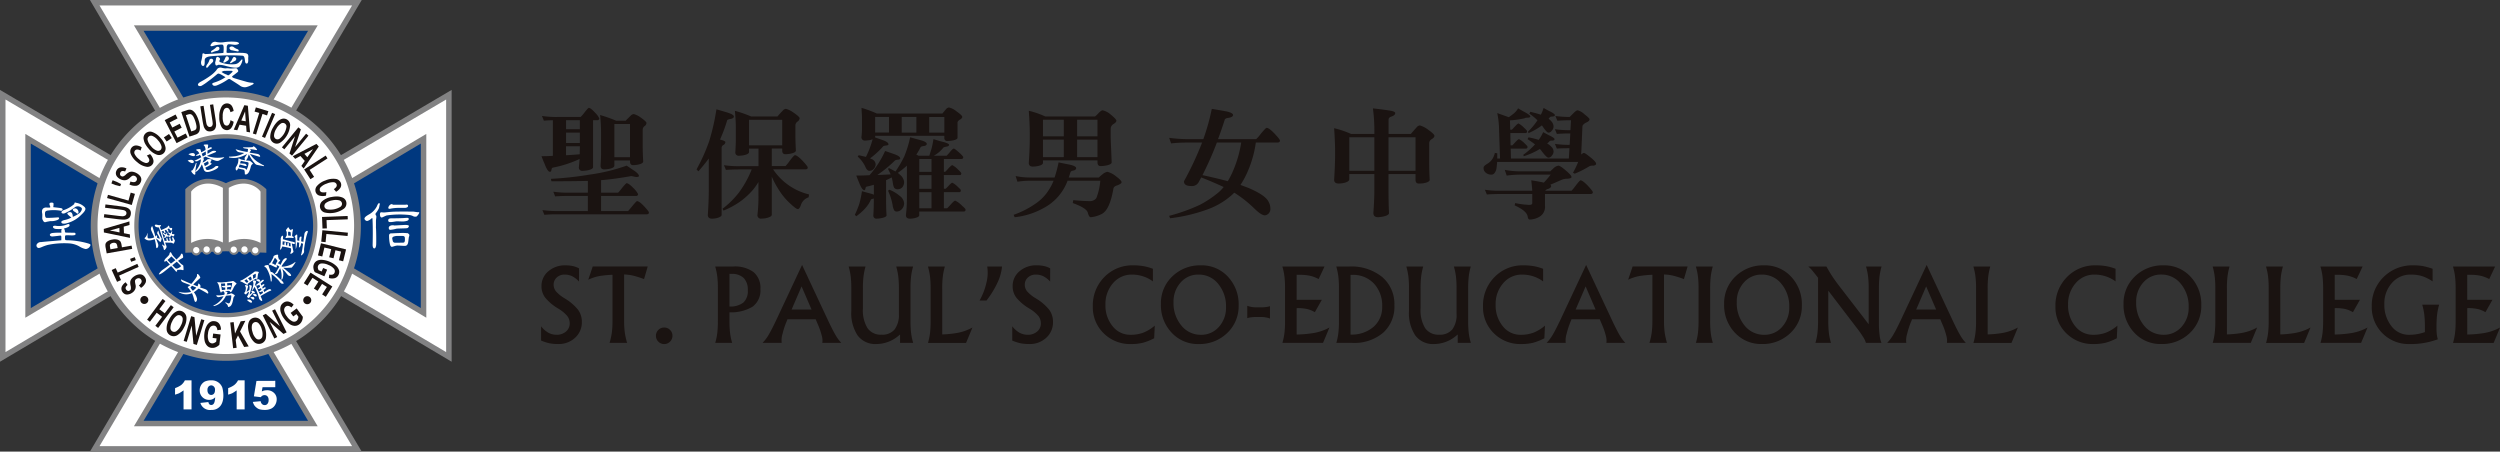 <svg xmlns="http://www.w3.org/2000/svg" width="570.725" height="103.101" viewBox="0 0 570.725 103.101">
  <rect x="0" y="0" width="570.725" height="103.101" fill="#333333" stroke="none"/>
  <g id="组_180" data-name="组 180" transform="translate(-213.911 -330.424)">
    <path id="路径_137" data-name="路径 137" d="M294.28,347.732h5.06a10.722,10.722,0,0,0,.828-.967c.554-.719.913-1.107,1.025-1.107q.415,0,1.41,1.078a4.587,4.587,0,0,1,.968,1.3.4.4,0,0,1-.443.443h-.967v10.7c0,.359-.5.608-1.439.774a8.643,8.643,0,0,1-.941.082.75.75,0,0,1-.857-.857c.055-.5.11-1.135.165-1.852a26.064,26.064,0,0,1-5.916,1.935c-.276.055-.415.11-.415.221a1.537,1.537,0,0,0-.11.415c-.055.247-.167.359-.331.359-.36,0-.774-.609-1.245-1.88-.165-.333-.386-.913-.69-1.688.912,0,1.768-.027,2.6-.082v-8.129c-.939.027-1.6.055-2.046.11l-.441-1.078a22.02,22.02,0,0,0,3.789.221m2.572,17.281h4.117V362.33c-2.266.057-5.058.084-8.322.084l-.11-.553a77.855,77.855,0,0,0,8.847-.968,42.252,42.252,0,0,0,8.433-2.046c.692.443,1.327.884,1.909,1.272.608.443.912.829.912,1.106-.055.167-.276.221-.663.221l-1.08-.221c-2.488.443-4.783.774-6.91.941v2.848h3.9a10.347,10.347,0,0,0,.857-1.023c.609-.747.968-1.133,1.078-1.133.333,0,.831.386,1.549,1.106a5.247,5.247,0,0,1,1.051,1.355.393.393,0,0,1-.441.441h-7.99v3.458h6.165q.082-.085.913-1.078c.634-.774,1.022-1.19,1.133-1.19.331,0,.884.388,1.6,1.162s1.106,1.243,1.106,1.437c0,.276-.194.415-.553.415H294.39a31.208,31.208,0,0,0-3.346.11l-.443-1.078a25.525,25.525,0,0,0,3.789.221h6.579v-3.458h-4.117c-1.578,0-2.683.057-3.348.112l-.415-1.078a21.863,21.863,0,0,0,3.763.221m2.294-16.535h-3.15v2.046h3.15Zm0,2.821h-3.15v2.378h3.15Zm-.027,4.948c0-.5.027-1.051.027-1.6v-.223h-3.152v2.047c1.078-.055,2.129-.139,3.125-.221m8.322-7.659H309.6c.388-.414.776-.774,1.107-1.106a1.143,1.143,0,0,1,.747-.414,4.494,4.494,0,0,1,1.519.745c.913.637,1.384,1.078,1.384,1.3a.922.922,0,0,1-.5.747,1.064,1.064,0,0,0-.361.774v3.787c0,.858.027,2.019.112,3.456,0,.361-.47.609-1.384.774a7.633,7.633,0,0,1-.884.084c-.5,0-.745-.276-.745-.858v-.22h-3.568v1.188c0,.36-.47.609-1.382.774a7.96,7.96,0,0,1-.886.082c-.608,0-.884-.276-.884-.857.055-.968.112-1.935.112-2.9V351.3a37.505,37.505,0,0,0-.223-4.01,32.943,32.943,0,0,1,3.677,1.3m3.154.747h-3.568v7.576h3.568Z" transform="translate(47.14 9.391)" fill="#1a1311"/>
    <path id="路径_138" data-name="路径 138" d="M319.528,346.708c.831.276,1.272.551,1.272.829s-.249.469-.718.553-.747.194-.8.3a34.567,34.567,0,0,1-1.633,4.4,1.593,1.593,0,0,0,.331.11c.582.167.886.331.886.47a.817.817,0,0,1-.525.718.743.743,0,0,0-.331.692v15.208c0,.331-.441.608-1.327.8a7.111,7.111,0,0,1-.858.082c-.663,0-.967-.3-.967-.884.139-1.962.22-3.954.22-5.945v-6.912c-.718.968-1.492,1.937-2.376,2.931l-.415-.443a43.306,43.306,0,0,0,2.848-6.332,50.878,50.878,0,0,0,1.688-7.381c.939.275,1.825.524,2.708.8m5.228.829h6c.386-.47.773-.886,1.159-1.272a1.141,1.141,0,0,1,.776-.47,5.189,5.189,0,0,1,1.631.8c1,.663,1.494,1.133,1.494,1.355a1.061,1.061,0,0,1-.553.8,1.1,1.1,0,0,0-.415.829v2.156c0,.886.027,2.076.11,3.568,0,.36-.5.608-1.437.774a8.658,8.658,0,0,1-.939.083c-.5,0-.747-.276-.747-.857v-.441h-2.379v4.007h3.126a9.2,9.2,0,0,0,.939-1.161c.663-.884,1.078-1.327,1.217-1.327.357,0,.939.443,1.741,1.272.774.829,1.188,1.355,1.188,1.549,0,.276-.192.414-.553.414h-7.355a13.732,13.732,0,0,0,8.213,5.724l-.112.664a2.691,2.691,0,0,0-1.741,1.713c-.223.637-.443.968-.719.968s-.858-.443-1.77-1.3a15.053,15.053,0,0,1-2.737-3.374,18.6,18.6,0,0,1-1.439-2.737v8.71c0,.331-.5.608-1.465.8a8.89,8.89,0,0,1-.913.082.779.779,0,0,1-.886-.884,36.292,36.292,0,0,0,.223-4.534V362.5a15.112,15.112,0,0,1-1.272,1.8,16.846,16.846,0,0,1-3.013,2.737,19.053,19.053,0,0,1-3.7,1.99l-.223-.415a20.234,20.234,0,0,0,3.789-3.76,23.451,23.451,0,0,0,2.876-5.226h-2.544c-1.6,0-2.709.057-3.344.112l-.443-1.078a22.215,22.215,0,0,0,3.787.22h4.093v-4.007h-2.158v.774c0,.359-.469.606-1.38.774a8,8,0,0,1-.886.082.75.75,0,0,1-.857-.857c.055-.968.11-1.936.11-2.932v-2.488a37.388,37.388,0,0,0-.221-3.981,27.289,27.289,0,0,1,3.734,1.3m7.078.747h-7.576v5.834h7.576Z" transform="translate(60.643 9.476)" fill="#1a1311"/>
    <path id="路径_139" data-name="路径 139" d="M343.925,356.361c.718.278,1.078.582,1.078.886,0,.167-.2.249-.553.276a1.513,1.513,0,0,0-.637.167,28.464,28.464,0,0,1-4.036,3.319c1.051-.029,2.072-.084,3.04-.139-.165-.388-.386-.8-.608-1.245l.221-.194c.553.276,1.051.554,1.494.774a25.752,25.752,0,0,0,1.99-3.4,25.162,25.162,0,0,0,1.355-4.4c.886.247,1.77.5,2.6.719.774.247,1.19.5,1.19.774s-.221.441-.663.5-.692.166-.747.278a16.286,16.286,0,0,1-.968,1.684l.5.251h2.46q.206-.623.5-1.576a19.483,19.483,0,0,0,.441-2.213c.857.276,1.633.5,2.3.664.831.221,1.272.443,1.272.635,0,.249-.249.386-.747.443-.386.083-.608.194-.663.331a6.88,6.88,0,0,1-2.074,1.715h2.931s.221-.221.608-.664c.5-.635.858-.967,1.023-.967s.637.386,1.439,1.106c.47.443.718.745.718.857a.387.387,0,0,1-.441.415h-3.981v2.931h.3a7.49,7.49,0,0,0,.609-.637c.525-.58.858-.884,1.023-.884a5.275,5.275,0,0,1,1.355,1.051c.441.415.692.69.692.8,0,.276-.112.415-.306.415h-3.676v3.123h.414s.194-.192.58-.58c.47-.525.776-.8.941-.8a4.682,4.682,0,0,1,1.272.968c.443.386.663.635.663.747,0,.3-.11.441-.3.441h-3.566v3.677h.747c.026,0,.247-.249.69-.718.58-.664.968-1.025,1.161-1.025a5.606,5.606,0,0,1,1.549,1.162c.525.443.8.747.8.886a.387.387,0,0,1-.414.441H349.343v.857c0,.3-.441.527-1.272.692a6.009,6.009,0,0,1-.8.082c-.663,0-.968-.276-.968-.774a33.794,33.794,0,0,0,.222-3.787v-7.549a20.638,20.638,0,0,1-2.072,1.658c.221.167.386.333.525.443a2.5,2.5,0,0,1,.912,1.578,1.9,1.9,0,0,1-.388,1.243,1.4,1.4,0,0,1-1.023.47,1.008,1.008,0,0,1-.745-.221c-.167-.112-.333-.553-.443-1.382a8.726,8.726,0,0,0-.249-1.107,10.969,10.969,0,0,1-1.271.637v3.815c0,1.77.026,3.152.11,4.2,0,.3-.47.527-1.382.692a7.972,7.972,0,0,1-.884.082.679.679,0,0,1-.747-.774c.055-.939.11-2.184.11-3.815h-.027c-.388.082-.582.165-.637.249a7.7,7.7,0,0,1-1.382,2.072,12.75,12.75,0,0,1-1.962,1.715l-.331-.331a20.98,20.98,0,0,0,1.022-2.489,23.607,23.607,0,0,0,.608-2.9c.747.221,1.494.416,2.213.609.221.082.388.137.5.194v-2.268a15.374,15.374,0,0,1-1.494.388c-.249.055-.359.11-.359.22-.027.082-.057.194-.082.3-.055.221-.112.333-.223.333-.359,0-.773-.582-1.216-1.743-.139-.331-.359-.857-.635-1.6,1.051,0,2.045-.027,3.013-.082a21.946,21.946,0,0,0,3.568-5.53c.829.276,1.6.553,2.378.828m-4.258-9.372h14.959q.453-.582.828-1a.943.943,0,0,1,.692-.386,4.137,4.137,0,0,1,1.66.857c.883.608,1.353,1.051,1.353,1.3,0,.194-.165.386-.5.608a1.169,1.169,0,0,0-.582.58v3.568c0,.3-.47.525-1.382.664a7.944,7.944,0,0,1-.884.082.659.659,0,0,1-.747-.747v-.441H339.279v.22a1.16,1.16,0,0,1-.027.139c.692.249,1.355.47,1.962.692.719.275,1.106.58,1.106.884,0,.165-.194.249-.58.276-.386.055-.58.11-.608.165a19.279,19.279,0,0,1-3.013,2.766c.192.084.359.166.5.221a1.4,1.4,0,0,1,.774,1.106,1.579,1.579,0,0,1-.5,1.133,1.149,1.149,0,0,1-.912.388c-.361,0-.663-.277-.913-.857a6.845,6.845,0,0,0-1.768-2.379l.22-.331c.637.139,1.19.276,1.66.388a21.464,21.464,0,0,0,1.521-4.036,3.083,3.083,0,0,1-.8.22,6.761,6.761,0,0,1-.886.084.751.751,0,0,1-.857-.858,15.477,15.477,0,0,0,.11-1.741v-2.489c0-.664-.055-1.437-.11-2.378a26.418,26.418,0,0,1,3.512,1.3m2.764.774h-3.152v3.568h3.152Zm2.46,18.027a2.376,2.376,0,0,1,1,1.633,1.955,1.955,0,0,1-.69,1.549,1.539,1.539,0,0,1-1.052.386.67.67,0,0,1-.525-.276,3.18,3.18,0,0,1-.359-1.188,13.423,13.423,0,0,0-1.051-3.291l.331-.221a8.667,8.667,0,0,1,2.35,1.409m3.789-18.027h-3.346v3.568h3.346Zm3.456,9.6h-2.793v2.931h2.793Zm0,3.677h-2.793v3.125h2.793Zm0,3.9h-2.793v3.677h2.793Zm2.931-17.17h-3.458v3.568h3.458Z" transform="translate(74.421 9.36)" fill="#1a1311"/>
    <path id="路径_140" data-name="路径 140" d="M361.079,361.345h5.334a29.211,29.211,0,0,0,.913-3.456c1.023.221,1.825.388,2.434.5,1.049.221,1.574.5,1.574.8,0,.276-.194.443-.525.554-.441.055-.718.192-.773.414-.139.443-.276.857-.388,1.188h6.857a12.9,12.9,0,0,1,1-.857,2.416,2.416,0,0,1,.967-.441,5,5,0,0,1,2.019,1.078c.8.58,1.215,1.022,1.215,1.3,0,.221-.3.441-.912.69-.58.166-.884.415-.939.719-.554,3.207-1.411,5.114-2.572,5.779a6.8,6.8,0,0,1-2.6.8c-.276,0-.5-.331-.664-.967-.165-.774-1.327-1.494-3.454-2.268l.11-.664c1.825.166,3.041.221,3.678.221a1.845,1.845,0,0,0,1.576-.663,13.5,13.5,0,0,0,.913-3.983h-7.468a11.6,11.6,0,0,1-5.556,6.277,17.131,17.131,0,0,1-6.526,2.046l-.221-.553a20.622,20.622,0,0,0,5.144-2.654,10.412,10.412,0,0,0,2.958-3.152,9.963,9.963,0,0,0,1-1.964h-5.087a16.71,16.71,0,0,0-3.154.223l-.414-1.3a15.945,15.945,0,0,0,3.568.331m3.205-13.934h11.364a8.292,8.292,0,0,0,.858-.829c.388-.388.69-.582.857-.582a4.2,4.2,0,0,1,1.713.858c.941.774,1.439,1.271,1.439,1.519s-.247.525-.718.8a1.329,1.329,0,0,0-.582.912v2.266l.221,5.53c0,.36-.525.609-1.519.774a9.071,9.071,0,0,1-.968.082c-.5,0-.747-.275-.747-.857v-.441H363.761V358c0,.359-.47.608-1.384.774a7.969,7.969,0,0,1-.886.082c-.663,0-.967-.276-.967-.857.139-2.1.221-3.926.221-5.53v-1.382c0-1.356-.082-3.015-.221-4.977a20.049,20.049,0,0,1,3.76,1.3m4.23.747h-4.754v3.787h4.754Zm0,4.534h-4.754V356.7h4.754Zm3.042-.747H376.2v-3.787h-4.646Zm0,4.756H376.2v-4.009h-4.646Z" transform="translate(88.25 9.602)" fill="#1a1311"/>
    <path id="路径_141" data-name="路径 141" d="M392.1,346.375c.994.221,1.519.5,1.519.829s-.386.553-1.133.664c-.47.055-.747.221-.8.525q-.747,2.323-1.494,4.313h8.71a7.8,7.8,0,0,0,1.051-1.216c.747-.886,1.188-1.355,1.327-1.355.388,0,.968.441,1.8,1.3.829.886,1.243,1.411,1.243,1.605,0,.3-.192.441-.553.441h-4.948a25.119,25.119,0,0,1-2.211,7.382,19.265,19.265,0,0,1-1.3,2.3c.664.249,1.272.47,1.77.663,2.35,1,3.844,1.964,4.452,2.848a3.416,3.416,0,0,1,.609,1.935,1.449,1.449,0,0,1-.333,1,1.378,1.378,0,0,1-.941.5c-.525,0-1.327-.524-2.376-1.549a27.541,27.541,0,0,0-4.149-3.344c-.165-.112-.331-.194-.469-.276a7.954,7.954,0,0,1-.886.829,17.129,17.129,0,0,1-4.838,2.847,37.778,37.778,0,0,1-8.9,2.158l-.22-.553a41.67,41.67,0,0,0,6.967-2.489,23.915,23.915,0,0,0,4.479-3.013,9.26,9.26,0,0,0,1-1.078c-1.439-.664-3.126-1.411-5.116-2.185-.167.305-.331.609-.5.886a1.719,1.719,0,0,1-1.741,1.078c-1.162,0-1.713-.36-1.713-1.078a72.093,72.093,0,0,0,4.146-8.849h-3.4a32.189,32.189,0,0,0-3.677.194l-.441-1.272a34.353,34.353,0,0,0,4.562.3h3.235a48.773,48.773,0,0,0,1.935-6.912c1.052.167,2.156.359,3.348.58m-2.185,7.106a75.034,75.034,0,0,1-3.291,7.439c2.184.469,4.12.939,5.779,1.382a18.788,18.788,0,0,0,.968-1.825,26.78,26.78,0,0,0,2.1-7Z" transform="translate(101.785 9.476)" fill="#1a1311"/>
    <path id="路径_142" data-name="路径 142" d="M406.177,351.561h5.336v-.415a38.9,38.9,0,0,0-.333-5.418c.941.11,2.156.249,3.6.469,1,.139,1.494.331,1.494.609,0,.331-.305.608-.884.8-.443.137-.637.386-.637.719v3.235h5.089q.662-.788,1.243-1.41a1.187,1.187,0,0,1,.8-.527,5.583,5.583,0,0,1,1.741.858c1.051.747,1.6,1.243,1.6,1.521s-.249.524-.692.8a1.044,1.044,0,0,0-.5.829v4.728c0,.912.026,2.129.11,3.677,0,.359-.5.635-1.494.8a7.993,7.993,0,0,1-.994.055c-.5,0-.747-.276-.747-.857v-1.3h-6.167v3.566c0,1.8.027,3.568.112,5.31,0,.386-.525.663-1.523.857-.441.055-.773.11-.967.11-.719,0-1.078-.331-1.078-.967.139-1.936.221-3.707.221-5.31v-3.566h-5.724v1.188c0,.386-.5.692-1.466.886a8.869,8.869,0,0,1-.912.082c-.719,0-1.078-.276-1.078-.857.139-2.24.221-4.232.221-5.945v-.525c0-1.439-.082-3.207-.221-5.308a22.393,22.393,0,0,1,3.844,1.3m5.336.774h-5.722v7.659h5.722Zm3.234,7.659h6.165v-7.659h-6.165Z" transform="translate(116.154 9.434)" fill="#1a1311"/>
    <path id="路径_143" data-name="路径 143" d="M433.084,346.764c.663.386,1.02.663,1.02.857,0,.167-.191.249-.551.276-.441,0-.69.057-.745.139-.472.11-.97.192-1.466.276a18.236,18.236,0,0,1-1.88.194l.057,2.129h.385s.194-.194.554-.582c.5-.551.8-.829.965-.829a4.937,4.937,0,0,1,1.274,1c.441.388.661.635.661.747,0,.3-.11.443-.331.443h-3.482l.053,2.792h.415s.194-.192.553-.58c.5-.553.8-.829.968-.829a5.248,5.248,0,0,1,1.274.968c.44.414.661.663.661.773,0,.278-.112.415-.331.415h-3.509l.053,2.268H442.9l.139-2.35c-1.188,0-2.156.027-2.877.082l-.441-1.078a19.811,19.811,0,0,0,3.374.221l.139-2.6c-1.271,0-2.294.055-3.071.11l-.441-1.078a21.925,21.925,0,0,0,3.54.221l.137-2.266c-1.217,0-2.268.055-3.125.11l-.441-1.078a25.562,25.562,0,0,0,3.262.221q.456-.458.912-.913c.39-.386.692-.608.913-.608a3.556,3.556,0,0,1,1.494.857c.8.637,1.217,1.023,1.217,1.19,0,.276-.278.553-.829.774-.5.276-.776.58-.8.857l-.278,6.414c.278-.222.469-.359.608-.359.221,0,.748.386,1.631,1.106.776.637,1.161,1.078,1.161,1.355,0,.249-.22.388-.634.443a1.948,1.948,0,0,0-.857.11,22.369,22.369,0,0,1-3.374,1.715l-.415-.194a20.651,20.651,0,0,0,1.19-2.488h-18.5c-.055.608-.084,1.078-.139,1.355a2.285,2.285,0,0,1-.579,1.327.846.846,0,0,1-.554.221,1.893,1.893,0,0,1-1.355-.47,1.326,1.326,0,0,1-.469-1.133c0-.221.22-.47.692-.774a3.9,3.9,0,0,0,1.186-1,4.24,4.24,0,0,0,.693-1.576l.551.082v1.19h.635l-.221-6.361a20.457,20.457,0,0,0-.414-4.009l2.627.941c.335-.221.635-.443.913-.664a4.448,4.448,0,0,0,1.217-1.355c.663.388,1.241.719,1.77,1m-1.023,13.383h6.579c.278-.249.5-.47.694-.637a2.111,2.111,0,0,1,1.159-.663c.305,0,.884.388,1.713,1.106.857.719,1.3,1.217,1.3,1.494,0,.222-.36.359-1.078.386a3.272,3.272,0,0,0-1.191.249c-.994.443-1.851.829-2.57,1.106a.549.549,0,0,1,.194.305c0,.276-.251.5-.69.663a1.033,1.033,0,0,0-.663.415h6a10.352,10.352,0,0,0,.91-1.106c.638-.829,1.025-1.272,1.135-1.272.333,0,.884.414,1.662,1.216.771.829,1.159,1.327,1.159,1.494,0,.276-.194.415-.551.415H437.454v2.709a2.6,2.6,0,0,1-1.052,2.35,4.572,4.572,0,0,1-2.407.774q-.412,0-.5-.747c-.165-.829-1.133-1.658-2.958-2.488l.111-.527a19.531,19.531,0,0,0,3.236.415c.44,0,.663-.139.663-.415v-2.072h-7.023c-1.576,0-2.682.055-3.344.11l-.445-1.078a22.239,22.239,0,0,0,3.789.221h7.023c-.027-.553-.112-1.327-.223-2.378,1.439.22,2.405.414,2.85.525h.027a22.254,22.254,0,0,0,1.547-1.825h-6.689a25.311,25.311,0,0,0-3.346.221l-.443-1.3a19.365,19.365,0,0,0,3.789.333m6.606-8.1c.635.331.968.58.968.747,0,.221-.194.331-.525.331-.415,0-.634.084-.664.221a3.313,3.313,0,0,1-.5.415,5.22,5.22,0,0,1,.968.773,1.516,1.516,0,0,1,.5,1.08,1.356,1.356,0,0,1-.386.939.936.936,0,0,1-.8.47c-.276,0-.8-.525-1.605-1.6a4.52,4.52,0,0,0-.33-.388,16.777,16.777,0,0,1-3.679,1.66l-.111-.331a16.842,16.842,0,0,0,2.656-2.35l.026-.027c-.55-.415-1.1-.8-1.713-1.19l.223-.415a17.768,17.768,0,0,1,2.321.582,8.532,8.532,0,0,0,1.023-1.77c.608.331,1.135.635,1.631.857m.112-5.5c.608.333.939.58.939.747,0,.194-.166.3-.5.331-.415,0-.637.084-.692.221a2.248,2.248,0,0,1-.251.276,5.019,5.019,0,0,1,.666.637,1.779,1.779,0,0,1,.469,1.133,1.356,1.356,0,0,1-.386.939.932.932,0,0,1-.8.47c-.249,0-.748-.553-1.466-1.658a14.914,14.914,0,0,1-3.068,1.77l-.111-.331a15.952,15.952,0,0,0,2.072-2.462c.031-.055.058-.082.086-.137a14.326,14.326,0,0,0-1.852-1.521l.218-.415c.941.221,1.746.443,2.409.664a10.414,10.414,0,0,0,.635-1.549,16.351,16.351,0,0,0,1.631.884" transform="translate(129.161 9.391)" fill="#1a1311"/>
    <path id="路径_144" data-name="路径 144" d="M227.288,330.811h59.856l-14.847,25a30.6,30.6,0,0,0-30.233.06Z" transform="translate(8.246 0.239)" fill="#fff"/>
    <path id="路径_145" data-name="路径 145" d="M242.249,356.957l-15.638-26.533h62.051L272.945,356.9l-.53-.289a30,30,0,0,0-29.634.058ZM228.8,331.677l13.911,23.6a31.134,31.134,0,0,1,29.767-.057l13.981-23.545Z" transform="translate(7.829 0)" fill="#828283"/>
    <path id="路径_146" data-name="路径 146" d="M233.505,334.388h39.758l-10.016,16.855c-6.563-2.4-14.5-1.691-19.677.045Z" transform="translate(12.079 2.444)" fill="#00387f"/>
    <path id="路径_147" data-name="路径 147" d="M243.709,352.281,232.824,334h41.958l-10.84,18.247-.488-.178c-6.755-2.463-14.6-1.513-19.267.052Zm-8.682-17.028,9.245,15.524c4.786-1.5,12.41-2.334,19.119-.058l9.19-15.466Z" transform="translate(11.659 2.205)" fill="#828283"/>
    <path id="路径_148" data-name="路径 148" d="M227.288,403.378h59.856l-14.847-25a30.6,30.6,0,0,1-30.233-.06Z" transform="translate(8.246 29.521)" fill="#fff"/>
    <path id="路径_149" data-name="路径 149" d="M288.662,404.324H226.611l15.638-26.533.532.293a30.008,30.008,0,0,0,29.634.06l.53-.289ZM228.8,403.072h57.659l-13.981-23.544a31.143,31.143,0,0,1-29.767-.058Z" transform="translate(7.829 29.2)" fill="#828283"/>
    <path id="路径_150" data-name="路径 150" d="M233.505,396.687h39.758l-10.016-16.855c-6.563,2.4-14.5,1.689-19.677-.045Z" transform="translate(12.079 30.43)" fill="#00387f"/>
    <path id="路径_151" data-name="路径 151" d="M274.782,397.6H232.824l10.885-18.28.478.16c4.668,1.563,12.511,2.515,19.267.052l.488-.178Zm-39.755-1.253h37.554l-9.19-15.466c-6.71,2.278-14.332,1.439-19.119-.058Z" transform="translate(11.659 30.142)" fill="#828283"/>
    <path id="路径_152" data-name="路径 152" d="M286.865,343.8v59.856l-25-14.847a30.607,30.607,0,0,0-.06-30.234Z" transform="translate(29.521 8.246)" fill="#fff"/>
    <path id="路径_153" data-name="路径 153" d="M287.813,405.174l-26.469-15.717.288-.532a29.993,29.993,0,0,0-.06-29.633l-.291-.532,26.532-15.639Zm-24.8-16.181,23.545,13.981V345.314l-23.6,13.911a31.137,31.137,0,0,1,.057,29.769" transform="translate(29.201 7.828)" fill="#828283"/>
    <path id="路径_154" data-name="路径 154" d="M280.175,350.017v39.758l-16.856-10.014c2.4-6.564,1.691-14.5-.044-19.679Z" transform="translate(30.431 12.078)" fill="#00387f"/>
    <path id="路径_155" data-name="路径 155" d="M281.088,391.295l-18.246-10.842.178-.488c2.464-6.75,1.513-14.6-.05-19.265l-.162-.478,18.28-10.887ZM264.369,379.9l15.466,9.191V351.538l-15.523,9.246c1.5,4.79,2.334,12.409.057,19.119" transform="translate(30.143 11.658)" fill="#828283"/>
    <path id="路径_156" data-name="路径 156" d="M214.3,343.8v59.856l25.007-14.847a30.607,30.607,0,0,1,.058-30.234Z" transform="translate(0.239 8.246)" fill="#fff"/>
    <path id="路径_157" data-name="路径 157" d="M213.911,405.174V343.122l26.533,15.639-.293.532a30,30,0,0,0-.058,29.634l.289.53Zm1.253-59.861v57.661l23.544-13.981a31.142,31.142,0,0,1,.058-29.769Z" transform="translate(0 7.828)" fill="#828283"/>
    <path id="路径_158" data-name="路径 158" d="M217.876,350.017v39.758l16.855-10.014c-2.4-6.564-1.689-14.5.045-19.679Z" transform="translate(2.444 12.078)" fill="#00387f"/>
    <path id="路径_159" data-name="路径 159" d="M217.488,391.3v-41.96l18.28,10.887-.16.478c-1.563,4.668-2.515,12.515-.052,19.265l.179.488Zm1.253-39.757v37.555l15.466-9.19c-2.278-6.71-1.437-14.33.058-19.119Z" transform="translate(2.205 11.658)" fill="#828283"/>
    <path id="路径_160" data-name="路径 160" d="M244.812,336.6a1.084,1.084,0,0,1,.8-.263,4.775,4.775,0,0,0,1.794.118,11.257,11.257,0,0,1,2.989-.091c.6.137.684.372.474.482A1.8,1.8,0,0,1,249.7,337c-.677-.078-1.191-.178-1.316,0a.933.933,0,0,0-.212.713,7.177,7.177,0,0,1-.057.955c-.019.154.166.212.356.212.173,0,3.023-.058,3.611.016s1.023.1,1.023.823a3.211,3.211,0,0,0-.023.663c.023.207,0,.868-.286.92s-.4-.128-.456-.6c-.107-1-.23-1.17-.714-1.191-.221-.011-1.616-.1-3.118-.079-1.581.015-3.286.144-3.957.215-.453.04-1.377.205-1.4.841s.057,1.369-.388,1.369-.533-.784-.4-1.154a7.9,7.9,0,0,0,.239-1.245c.024-.231-.047-.739.608-.318.213.023,3.542-.176,4.2-.259a7.189,7.189,0,0,0,.055-1.372c-.055-.33-.084-.558-.5-.532a6.621,6.621,0,0,0-1.637.23c-.5.192-1.345.341-.5-.606" transform="translate(17.499 3.623)" fill="#fff"/>
    <path id="路径_161" data-name="路径 161" d="M245.012,337.062c.141-.06.6-.089.629.333s-.449.558-.585.583a3.691,3.691,0,0,0-1,.32c-.275.126-.529-.026-.186-.37a5.5,5.5,0,0,0,1.144-.866" transform="translate(18.365 4.071)" fill="#fff"/>
    <path id="路径_162" data-name="路径 162" d="M246.7,337a.765.765,0,0,1,.66.189,3.024,3.024,0,0,0,.87.449c.165.053.375.527-.047.474s-1.106-.239-1.38-.26c-.336-.032-.847-.663-.1-.852" transform="translate(19.975 4.046)" fill="#fff"/>
    <path id="路径_163" data-name="路径 163" d="M243.206,340.08a3.084,3.084,0,0,0,.529-.95.469.469,0,0,1,.655-.369c.3.136.373.584-.024.876-.128.128-.661.637-.766.789s-.285.422-.5.317.105-.663.105-.663" transform="translate(17.948 5.112)" fill="#fff"/>
    <path id="路径_164" data-name="路径 164" d="M244.3,339.725a4.908,4.908,0,0,0,.183-.763c0-.189.107-.535.4-.511.1.026.6.268.519.561s-.3.44,0,.624a6.954,6.954,0,0,0,3.492.48,1.606,1.606,0,0,0,.828-.391,7.574,7.574,0,0,0,.54-.585c.078-.11.33-.215.242.192a3.457,3.457,0,0,1-.529,1.2c-.414.514-1.028.4-1.576.354a11.811,11.811,0,0,1-1.671-.354,5.391,5.391,0,0,0-1.694-.259c-.318.108-.706.472-.734-.55" transform="translate(18.732 4.948)" fill="#fff"/>
    <path id="路径_165" data-name="路径 165" d="M245.775,339.023c.087-.186.212-.64.453-.64a.468.468,0,0,1,.5.477.622.622,0,0,1-.394.561c-.186.152-.685.472-.845.372s.207-.533.283-.769" transform="translate(19.443 4.906)" fill="#fff"/>
    <path id="路径_166" data-name="路径 166" d="M246.832,339.1c.107-.186.244-.582.453-.634s.79.27.441.739c-.1.163-.335.242-.5.315-.149.083-.653.448-.782.377s.055-.322.129-.422.26-.244.26-.375" transform="translate(20.024 4.956)" fill="#fff"/>
    <path id="路径_167" data-name="路径 167" d="M254.241,343.438a6.441,6.441,0,0,1-1.452-.268c-.343-.1-2.43-.684-2.808-.841s-.364-.343-.2-.449.634-.479,1.028-.792.257-.372.1-.69-.373-.283-.608-.265a9.806,9.806,0,0,1-1.107.058,3.382,3.382,0,0,0-1.038-.034,4.354,4.354,0,0,1-.9-.152.987.987,0,0,0-1.161.532,7.156,7.156,0,0,1-1.426,1.319,17.84,17.84,0,0,1-2.163,1.342c-1.219.66-.435,1.217.178.925a11.7,11.7,0,0,0,1.54-1.051c.49-.318,1.636-1.274,1.951-1.54s.427-.205.739-.079,1.238.713,1.238.713a9.719,9.719,0,0,1-2.478,1.188c-.225.086-.639.163-.533.428.154.369.522.446,1.091.239a12.679,12.679,0,0,0,2.4-1.3c.417-.315.609-.05.852.1s.967.6,1.864,1.193a1.859,1.859,0,0,0,1.531.42,6.248,6.248,0,0,0,1.54-.634c.339-.218.069-.369-.189-.369m-5.181-1.849c-.314.291-.394.082-.685-.024a4.3,4.3,0,0,1-1.11-.582,1.494,1.494,0,0,1,.533-.244c.23-.023,1.374-.023,1.574-.023.22,0,.588,0,.307.315a7.076,7.076,0,0,1-.619.558" transform="translate(17.238 5.881)" fill="#fff"/>
    <path id="路径_168" data-name="路径 168" d="M238.649,385.91a5.519,5.519,0,0,0,1.361-.682,3.119,3.119,0,0,0,.868-1.089H242.4v6.631h-1.823v-4.335a10.921,10.921,0,0,1-1.033.661,9.451,9.451,0,0,1-.913.309Z" transform="translate(15.236 33.112)" fill="#fff"/>
    <path id="路径_169" data-name="路径 169" d="M246.148,385.91a5.051,5.051,0,0,0,1.35-.682,3.157,3.157,0,0,0,.887-1.089H249.9v6.631h-1.82v-4.335a11.778,11.778,0,0,1-1.028.661c-.26.1-.566.207-.923.309Z" transform="translate(19.858 33.112)" fill="#fff"/>
    <path id="路径_170" data-name="路径 170" d="M244.3,388.6a2.117,2.117,0,0,1-2.182-2.025,2.254,2.254,0,0,1,1.149-2.156,3.607,3.607,0,0,1,1.552-.284,2.56,2.56,0,0,1,2.444,1.623c.121.381.716,2.9-.49,4.3a2.463,2.463,0,0,1-2,.836,2.281,2.281,0,0,1-2.51-1.6l1.833-.2c.024.2.158.711.7.669s.786-.535.853-1.76a1.788,1.788,0,0,1-1.343.6m1.3-2.266a.942.942,0,0,0-.766-1.046.885.885,0,0,0-.676.236,1.1,1.1,0,0,0-.281.828,1.245,1.245,0,0,0,.275.866.818.818,0,0,0,.682.251c.331-.058.766-.285.766-1.135" transform="translate(17.388 33.112)" fill="#fff"/>
    <path id="路径_171" data-name="路径 171" d="M250.45,384.226l4.295-.018v1.452h-2.908l-.168.98a2.164,2.164,0,0,1,.551-.215,2.968,2.968,0,0,1,.6-.07,2.254,2.254,0,0,1,1.621.593,1.95,1.95,0,0,1,.63,1.489,2.494,2.494,0,0,1-.325,1.219,2.127,2.127,0,0,1-.907.884,3.238,3.238,0,0,1-1.5.307,4.548,4.548,0,0,1-1.117-.121,1.908,1.908,0,0,1-.727-.381,2.336,2.336,0,0,1-.537-.55,2.964,2.964,0,0,1-.338-.771l1.793-.168a1.056,1.056,0,0,0,.318.663.839.839,0,0,0,.595.231.8.8,0,0,0,.642-.3,1.246,1.246,0,0,0,.254-.849,1.208,1.208,0,0,0-.26-.85.866.866,0,0,0-.684-.275.982.982,0,0,0-.472.118,1.593,1.593,0,0,0-.375.348l-1.568-.191Z" transform="translate(22.009 33.155)" fill="#fff"/>
    <path id="路径_172" data-name="路径 172" d="M268.2,359.871a4.509,4.509,0,0,1-1.907,1.888c-.38.238-.955.554-.908.975.139.267.432.609.878.365a2.154,2.154,0,0,0,.689-.464c.1-.092.267-.2.267.073s.129,2.035.027,5.942c0,.241.047.771.362.8s.422-.511.449-.829.029-3.138-.06-4.031c.032-.322-.008-1.424.024-1.668s.134-.853.035-.955a.441.441,0,0,1-.035-.627,5.56,5.56,0,0,0,.674-1.093c.036-.162.1-.433.12-.6s.194-.47-.084-.534c-.136-.018-.314.2-.53.755" transform="translate(31.732 17.687)" fill="#fff"/>
    <path id="路径_173" data-name="路径 173" d="M269,359.554c.124-.147.537-.488.787-.168.228,0,2.733.021,2.892,0s.451-.078.558.12c.027.163.147.469-.577.6-.22.016-1.681-.026-2.292.032a8.486,8.486,0,0,0-1.156.163c-.409.11-.685-.123-.212-.75" transform="translate(33.806 17.772)" fill="#fff"/>
    <path id="路径_174" data-name="路径 174" d="M268.552,360.509c.246,0,1.191-.144,2.357-.184s3.931-.015,4.136-.015c.291,0,1.057.155,1.2.139s.436-.037.244.272a2.322,2.322,0,0,1-.574.724,1.135,1.135,0,0,1-.726-.063,2.45,2.45,0,0,0-1-.3,20.2,20.2,0,0,0-5.11.115c-.37.142-.735.339-.9.4s-.293.152-.509-.141c-.115-.221-.194-.949.163-.992.1,0,.491.057.723.044" transform="translate(33.078 18.418)" fill="#fff"/>
    <path id="路径_175" data-name="路径 175" d="M269.3,361.308c.226,0,2.583-.016,3.343-.1.205,0,.681-.074.745.1s.073.412-.385.58a4.233,4.233,0,0,1-.929.136c-.335,0-1.127-.045-1.408-.045-.294.045-.973.162-1.288.179s-.642.019-.642-.412c.034-.2.071-.4.564-.438" transform="translate(33.799 18.965)" fill="#fff"/>
    <path id="路径_176" data-name="路径 176" d="M269.173,362.373a1.365,1.365,0,0,1,.915-.06c.318,0,2.328-.136,2.661-.12s.807.061.627.4c-.15.291-.251.331-.571.36s-1.843.05-2.226.092a7.676,7.676,0,0,1-1.377.262c-.336.134-.656-.656-.029-.931" transform="translate(33.846 19.584)" fill="#fff"/>
    <path id="路径_177" data-name="路径 177" d="M273.215,363.436c-.116-.1-.3-.061-.436-.079-.659-.1-3.272.063-3.411.063a.46.46,0,0,0-.511.488,9.458,9.458,0,0,0,.2,2.009c.171.647.412.579.564.551s.658-.213.994-.257,1.4.078,1.9.06.621-.472.679-.674.139-1.026.171-1.251c.04-.11.065-.215.123-.438s-.155-.369-.278-.472m-1.03,2.09c-.343.029-1.864.029-1.987.029a.523.523,0,0,1-.5-.435c-.091-.383-.069-.348-.112-.52a.424.424,0,0,1,.238-.411,2.48,2.48,0,0,1,.724-.179h1.4c.213,0,.506.04.524.456s.047,1.013-.288,1.06" transform="translate(33.872 20.282)" fill="#fff"/>
    <path id="路径_178" data-name="路径 178" d="M221.667,359.793c-.1-.265-.239-.584.052-.711.215-.057.739-.113.76.2a3.078,3.078,0,0,1-.07.794c.207.027,1.421.162,1.723.213.273.049.419.162.419.315a.372.372,0,0,1-.519.273,9.314,9.314,0,0,0-2.811-.032c-.563.052-.689.314-.689.626a2.131,2.131,0,0,0,.1.853c.157.263.294.2.716.2s1.616-.074,1.851-.094.553-.058.553.154-.207.369-.532.475a3.659,3.659,0,0,1-1.473.205c-.184.034-.527.087-.844.162s-.609.32-.98-.632c-.053-.181.026-.955-.023-1.214s-.32-1.324.841-1.429a6.3,6.3,0,0,0,.739.029c.186,0,.349,0,.186-.394" transform="translate(3.653 17.639)" fill="#fff"/>
    <path id="路径_179" data-name="路径 179" d="M225.531,359.372c.028-.105,0-.5.42-.283a3.528,3.528,0,0,1,1.982,1.025c.11.207.5.5-.765,1.675a7.1,7.1,0,0,1-3.723,2.05c-.419.042-.874.023-.874-.369,0-.236.5-.394.737-.449a4.9,4.9,0,0,0,1.565-.575,5.03,5.03,0,0,1-.823-.7c-.112-.128-.2-.291.079-.42s.706-.215.9.194a1.488,1.488,0,0,1,.152.784,6.419,6.419,0,0,0,1.621-.923c.181-.183.755-.955.281-1.216a1.176,1.176,0,0,0-1.314-.129,11.846,11.846,0,0,1-2.515,1.484c-.63.12-.954-.294-.257-.723a6.972,6.972,0,0,0,2.533-1.427" transform="translate(5.338 17.631)" fill="#fff"/>
    <path id="路径_180" data-name="路径 180" d="M224.74,359.844a.8.8,0,0,1,.554.322c.233.3.28.765.078.858-.243.118-.4-.2-.664-.338-.579-.3-.794-.729.032-.842" transform="translate(6.339 18.136)" fill="#fff"/>
    <path id="路径_181" data-name="路径 181" d="M225.554,363.8l.126.218c.186,0,1.379.029,1.647.029s.632-.057.658.263-.377.318-.658.341-1.2-.05-1.437-.023-.31.078-.31.314a3.56,3.56,0,0,0,0,.527c.027.186.074.283.367.291a18.3,18.3,0,0,1,5.009.763c.188.087.6.145.365.537a1.238,1.238,0,0,1-1.022.711,4.307,4.307,0,0,1-1.456-.6,5.473,5.473,0,0,0-2.349-.693,18.4,18.4,0,0,0-4.8.343c-1.35.346-1.822.82-2.276.685a.582.582,0,0,1-.289-.815,1.1,1.1,0,0,1,1.028-.508c.42-.076,4.148-.36,4.573-.42,0,0,.026-.739,0-.842s-.023-.239-.27-.212-1.507.191-1.785.191c-.3,0-.556-.139-.556-.375s.241-.315.466-.4a12.268,12.268,0,0,1,2.171-.074s-.076-.614.06-.769v-.1a8.752,8.752,0,0,1-1.377,0c-.377-.081-.634-.246-.608-.506s.524-.238.634-.21a4.823,4.823,0,0,0,1.9-.087,5.587,5.587,0,0,0,.755-.259c.165-.082.459-.1.483.131s.076.47-1.293.85a.9.9,0,0,1,.238.7" transform="translate(3.177 19.506)" fill="#fff"/>
    <path id="路径_182" data-name="路径 182" d="M288.4,374.079a30.835,30.835,0,1,1-30.835-30.847A30.844,30.844,0,0,1,288.4,374.079" transform="translate(7.901 7.896)" fill="#828283"/>
    <path id="路径_183" data-name="路径 183" d="M286.256,373.487a29.285,29.285,0,1,1-29.285-29.3,29.292,29.292,0,0,1,29.285,29.3" transform="translate(8.492 8.487)" fill="#fff"/>
    <path id="路径_184" data-name="路径 184" d="M274.68,370.289a20.9,20.9,0,1,1-20.906-20.912,20.91,20.91,0,0,1,20.906,20.912" transform="translate(11.687 11.684)" fill="#828283"/>
    <path id="路径_185" data-name="路径 185" d="M273.321,369.914A19.92,19.92,0,1,1,253.4,349.986a19.926,19.926,0,0,1,19.921,19.928" transform="translate(12.063 12.059)" fill="#003783"/>
    <path id="路径_186" data-name="路径 186" d="M241.84,352.731a.268.268,0,0,0,.139-.394c-.129-.331-.543-.4-1.245-.128-.053.019-.152.052-.217.074a2.478,2.478,0,0,0,.669.347,1.3,1.3,0,0,0,.653.1" transform="translate(16.402 13.325)" fill="#fff"/>
    <path id="路径_187" data-name="路径 187" d="M241.626,353.73a.318.318,0,0,0,.16-.448c-.192-.335-.681-.365-1.324-.146-.019.01-.031.01-.05.019a2.322,2.322,0,0,0,.682.485.782.782,0,0,0,.532.089" transform="translate(16.337 13.915)" fill="#fff"/>
    <path id="路径_188" data-name="路径 188" d="M248,353.784a7.187,7.187,0,0,1-1.673.048,8.643,8.643,0,0,1-1.822-.394c.1-.049.546-.259.7-.325s.808-.327.965-.394.451-.157.436-.314c-.026-.058-.136-.11-.3-.126a1.441,1.441,0,0,0-.485.016,2.035,2.035,0,0,0-.352.17c-.223.123-.634.4-.832.5,0,0-.015-.71-.015-.744,0,0,.863-.411.941-.464a.155.155,0,0,0,.026-.239.51.51,0,0,0-.427-.008,5.429,5.429,0,0,0-.493.275c.047-.275.078-.4.112-.7,0-.036,0-.175,0-.191-.026-.052-.163-.076-.44-.065a2.56,2.56,0,0,0-.475.031.127.127,0,0,0-.092.16c.013.016.123.115.15.141a.676.676,0,0,1,.133.226,1.8,1.8,0,0,1,.129.687c0,.024-.954.537-.986.546-.044-.191-.121-.5-.155-.587s-.044-.154-.22-.154a4.3,4.3,0,0,0-.647.063c-.1.021-.188.17-.044.246a1.188,1.188,0,0,1,.359.249c.05.082.239.339.289.4-.139.089-.6.36-.7.411s-.152.123-.061.144a1.528,1.528,0,0,0,.375,0,.48.48,0,0,0,.278-.084,2.206,2.206,0,0,0,.22-.136c.027.063.123.162.335.554a14.255,14.255,0,0,1-1.326.7c-.158.057-.318.133-.144.183a1.269,1.269,0,0,0,.465.055.767.767,0,0,0,.241-.105c.318-.189.4-.207.661-.354a2.866,2.866,0,0,1-.315,1.274,5.547,5.547,0,0,1-.946,1.453c.026-.338.1-.828.242-1.639.087-.323.013-.262.013-.262s-.112.06-.163.079a6.309,6.309,0,0,1-.714,1.55c-.082.108-.238.079-.31.176-.049.066.011.118.018.152a1.566,1.566,0,0,0,.336.464c.213.223.362.293.472.247.081-.024.107-.1.1-.348v-.338a.417.417,0,0,0,.4-.112,3.524,3.524,0,0,0,1.043-1.513.636.636,0,0,1,.183.293c.065.157.259.74.3.871a.859.859,0,0,0,.546.527,1.881,1.881,0,0,0,.975-.1,5.427,5.427,0,0,0,1.347-.579c.438-.276.5-.449.451-.567-.063-.149-.55-.123-.685.008a2.8,2.8,0,0,1-1.19.685,1.433,1.433,0,0,1-.744.125c-.218-.1-.344-.553-.344-.553a6.315,6.315,0,0,0,.944-.48c.16-.087.477-.3.477-.37-.014-.276-.246-.129-.246-.2a.9.9,0,0,1,.116-.469c.036-.06.168-.212.165-.23-.018-.045-.113-.136-.386-.163a3.506,3.506,0,0,0-.5-.018,3.168,3.168,0,0,0-.3.234,2.939,2.939,0,0,1-.66.448l-.262.094a7.369,7.369,0,0,0,.289-.68c.016-.066.081-.23.013-.252s-.27-.055-.27-.055l.656-.367c.142.089,1.274.551,1.465.632.769.317,1.162.44,1.537.309.084-.023.459-.244.832-.435s.441-.26.441-.286c-.021-.092-.339-.045-.446-.032m-3.542,1.012c.137-.087.255-.183.32-.045a.875.875,0,0,1,.094.37c0,.105.026.157-.142.265l-.69.4c-.044-.115-.246-.611-.246-.611.07-.031.537-.3.664-.377m-.907-1.23c-.121-.293-.154-.407-.233-.616,0,0,.821-.485.915-.516.023.487.011.674.023.745Z" transform="translate(16.646 12.583)" fill="#fff"/>
    <path id="路径_189" data-name="路径 189" d="M254.06,355.375a14.789,14.789,0,0,1-1.345-.782,6.34,6.34,0,0,1-1.668-1.77c.191.042,1.964.609,2.166.645s.168-.126.118-.247a.963.963,0,0,0-.449-.372c-.422-.094-1.87-.317-1.94-.317a2.1,2.1,0,0,1,.236-.369c.15-.1.105-.16.048-.239a1.525,1.525,0,0,0-.194-.209,13.121,13.121,0,0,1,1.385.217c.3.071.252-.107.186-.2a2.781,2.781,0,0,0-.532-.546c-.246-.2-.3-.029-.42.084a18.592,18.592,0,0,1-2.027.042c-.1-.013-.158.018-.141.073a.332.332,0,0,0,.241.158c.145.027.692.115.873.139a3.7,3.7,0,0,1-.1.7,17.057,17.057,0,0,1-2.578-.592c-.141-.079-.121.05-.079.118.058.063.2.225.285.32a1,1,0,0,0,.441.2c.2.053.934.131,1.146.191a5.483,5.483,0,0,1-1.94.715c-.221.039-1.2.11-1.309.11-.05.016-.218-.061-.218.068s.084.144.168.144a4.99,4.99,0,0,0,1.408.071,6.655,6.655,0,0,0,2.556-.9,2.4,2.4,0,0,1-.4.634.886.886,0,0,0-.152.341,1.222,1.222,0,0,0,.091.464c-.05,0-.787-.141-.871-.162a3.428,3.428,0,0,1-.436-.228c-.167-.086-.225.052-.207.179a4.642,4.642,0,0,1-.06.679,2.785,2.785,0,0,1-.378.908.758.758,0,0,0-.186.469c0,.241.034.446.2.477s.284-.31.364-.477a4.76,4.76,0,0,0,.981.251c.42.071.446.181.487.336a2.948,2.948,0,0,1,.057.672c-.016.157.179.176.382.115.659-.239.886-1.4.986-1.741a1.078,1.078,0,0,1,.31-.555c.238-.105.155-.223.1-.286s-.327-.273-.453-.386a.525.525,0,0,0-.344-.15c-.115-.018-.7-.045-.76-.073.225-.1.436-.585.5-.787.06-.221.155-.43.194-.595a9.155,9.155,0,0,0,1.395,2.1.855.855,0,0,0,.619.333c.275.068,1.073.2,1.355.268.176.032.137-.155-.086-.251m-3.82-.7a.694.694,0,0,1,.486.194,3.689,3.689,0,0,1-.486,1.62c-.042-.047-.188-.341-.438-.39s-1.227-.223-1.33-.236l.218-.626c.091.029.917.234,1.072.293s.464.121.511,0-.181-.436-.487-.461c-.247-.024-1.02-.084-1.02-.084s.155-.459.179-.579c.116.023,1.119.255,1.295.268" transform="translate(19.931 12.742)" fill="#fff"/>
    <path id="路径_190" data-name="路径 190" d="M249.4,356.666h-.086a9.376,9.376,0,0,0-4.479-.986,8.368,8.368,0,0,0-4.754,2.383v14.5s.585-.024,1.473-.055a1.088,1.088,0,0,0,1.013.684,1.118,1.118,0,0,0,1.062-.752c.126-.01.265-.013.394-.013a1.119,1.119,0,0,0,.965.569,1.141,1.141,0,0,0,1.012-.637c.149-.01.309-.018.464-.018a1.106,1.106,0,0,0,2.085-.1c.381-.015,1.178-.015,1.553,0a1.11,1.11,0,0,0,1.073.8,1.148,1.148,0,0,0,1.046-.7c.129,0,.265.008.4.018a1.141,1.141,0,0,0,1.007.609,1.155,1.155,0,0,0,.963-.541c.142,0,.284,0,.427,0a1.134,1.134,0,0,0,1.073.771,1.1,1.1,0,0,0,1.025-.693c.879.031,1.468.055,1.468.055v-14.5a8.416,8.416,0,0,0-4.875-2.342,8.67,8.67,0,0,0-4.314.946" transform="translate(16.133 15.563)" fill="#828283"/>
    <path id="路径_191" data-name="路径 191" d="M253.472,358.2c-.38-.68-3.023-3.213-7.253-.878V369.8a8.083,8.083,0,0,1,7.253.1Z" transform="translate(19.916 15.984)" fill="#fff"/>
    <path id="路径_192" data-name="路径 192" d="M240.907,358.2c.373-.68,3.023-3.213,7.245-.878V369.8a8.065,8.065,0,0,0-7.245.1Z" transform="translate(16.642 15.984)" fill="#fff"/>
    <path id="路径_193" data-name="路径 193" d="M242.617,366.021a.721.721,0,0,0-.727-.71.711.711,0,1,0,.727.71" transform="translate(16.812 21.506)" fill="#fff"/>
    <path id="路径_194" data-name="路径 194" d="M244.078,365.918a.711.711,0,0,0-.716-.7.71.71,0,0,0,0,1.421.711.711,0,0,0,.716-.718" transform="translate(17.722 21.447)" fill="#fff"/>
    <path id="路径_195" data-name="路径 195" d="M245.648,365.948a.706.706,0,0,0-.708-.711.716.716,0,1,0,.708.711" transform="translate(18.685 21.461)" fill="#fff"/>
    <path id="路径_196" data-name="路径 196" d="M247.906,365.948a.714.714,0,1,0-.713.721.715.715,0,0,0,.713-.721" transform="translate(20.077 21.461)" fill="#fff"/>
    <path id="路径_197" data-name="路径 197" d="M249.425,365.918a.714.714,0,1,0-.713.718.71.71,0,0,0,.713-.718" transform="translate(21.013 21.447)" fill="#fff"/>
    <path id="路径_198" data-name="路径 198" d="M250.941,366.052a.71.71,0,1,0-.7.7.7.7,0,0,0,.7-.7" transform="translate(21.953 21.523)" fill="#fff"/>
    <path id="路径_199" data-name="路径 199" d="M248.858,372.792a.8.8,0,0,1,.782.078c.335.241.354.441.22.548s-.5-.057-.769-.307c-.11-.129-.407-.272-.233-.319" transform="translate(21.51 26.076)" fill="#fff"/>
    <path id="路径_200" data-name="路径 200" d="M249.356,372.443c.1-.037.834-.31.82.354a.276.276,0,0,1-.419.1c-.188-.121-.346-.268-.407-.3s-.123-.124.006-.158" transform="translate(21.801 25.849)" fill="#fff"/>
    <path id="路径_201" data-name="路径 201" d="M249.745,372a.579.579,0,0,1,.64.07c.212.152.1.448-.039.448a1.051,1.051,0,0,1-.537-.249c-.091-.1-.343-.234-.065-.268" transform="translate(22.012 25.591)" fill="#fff"/>
    <path id="路径_202" data-name="路径 202" d="M251.93,368.831a2.727,2.727,0,0,0-.59-.07.415.415,0,0,0-.333.134c-.12.091-1.238.876-1.374.97-.449.3-1.191.781-1.366.852a1.287,1.287,0,0,0-.281.1c-.087.026-.16.071-.131.178.05.1.23.123.349.155s1.046.6,1.19.655.183-.082.176-.149.023-.1.082-.144a9.912,9.912,0,0,1,1.7-1.059.324.324,0,0,1,.22.024c.1.053.188-.084.2-.179.013-.113.074-.655.1-.782a.9.9,0,0,1,.152-.42c.1-.108.037-.213-.091-.263m-2.5,2.481c-.066.052-.1.071-.183-.019s-.478-.436-.478-.436.436-.275.5-.327l.43.566s-.2.165-.27.217m.984-.706a1.847,1.847,0,0,1-.31.226.089.089,0,0,1-.144-.082.532.532,0,0,0-.162-.247c-.065-.058-.189-.116-.158-.205,0,0,.386-.241.451-.3s.1-.087.184.036a1.112,1.112,0,0,1,.155.412c.016.076.074.105-.016.162m.934-.5c-.076.061-.407.238-.477.278s-.144.037-.118-.107-.018-.435,0-.49a.131.131,0,0,0-.108-.128c.036-.026.483-.283.558-.326.092-.037.158-.1.173.07a3.84,3.84,0,0,1-.027.7" transform="translate(20.921 23.631)" fill="#fff"/>
    <path id="路径_203" data-name="路径 203" d="M250,371.467c-.053.17-.3,1.133-.346,1.254s-.023.183.047.1a3.2,3.2,0,0,0,.5-.453,1.476,1.476,0,0,0-.171-.233c-.037-.06-.082-.149.115-.149a.867.867,0,0,1,.624.244c.042.068.092.241-.044.323s-.233,0-.305-.058a13.055,13.055,0,0,0-.865,1.038c-.079.113-.113.128-.22.073-.087-.073-.2-.137-.246-.175s-.079-.074.013-.223a2.185,2.185,0,0,0,.385-1.018,1.884,1.884,0,0,0-.464.359c-.086.1-.176.328-.328.241s-.188-.121-.244-.162-.05-.157,0-.231a2.439,2.439,0,0,0,.184-.241,3.678,3.678,0,0,0,.136-.824,1.041,1.041,0,0,0-.141-.4.129.129,0,0,1,0-.226,1.169,1.169,0,0,1,.532.078c.121.068.141.149.1.3s-.239.852-.291.973-.015.181.094.1.5-.351.5-.351a7.077,7.077,0,0,0,.053-.758c-.024-.052-.053-.1-.074-.142s-.057-.192.074-.221a1.19,1.19,0,0,1,.454.113c.115.05.008.275-.071.663" transform="translate(21.268 24.822)" fill="#fff"/>
    <path id="路径_204" data-name="路径 204" d="M250.827,369.944c-.189-.149-.5-.065-.674-.011-.173.074-.091.137.188.31a1.589,1.589,0,0,0,.516.205c.112,0,.162-.061.162-.205,0-.12-.158-.276-.191-.3" transform="translate(22.286 24.311)" fill="#fff"/>
    <path id="路径_205" data-name="路径 205" d="M252.062,370.279c-.094.089-.595.53-.595.53l.205.441a3.644,3.644,0,0,1,.33-.286.4.4,0,0,1,.236-.011c.082.024.155.129.026.267-.136.116-.419.375-.419.375l.123.365a2.025,2.025,0,0,1,.31-.251.231.231,0,0,1,.191-.061c.084.032.281.092.141.238a5.133,5.133,0,0,1-.5.391l.207.469a6.11,6.11,0,0,1,.984-.616.525.525,0,0,1,.493.021c.152.131.113.231.036.255a3.594,3.594,0,0,0-.58.242c-.242.115-1.641.912-1.767,1.012.01.09.262.627.3.753.04.11.124.393-.071.368a1.242,1.242,0,0,1-.506-.388,1.205,1.205,0,0,1-.147-.427c-.019-.071-.16-.567-.251-.812a11.325,11.325,0,0,0-.727-1.613,3.806,3.806,0,0,1-.48.794c-.084.074-.165.048-.06-.155.037-.1.173-.6.205-.766a3.224,3.224,0,0,0,.079-.731c-.006-.1-.1-.325-.112-.419s-.047-.2.157-.179a1.488,1.488,0,0,1,.453.081.254.254,0,0,1,.086.32c-.049.121-.22.685-.22.685.047.047.249.1.317.294s.841,1.893.841,1.893a6.856,6.856,0,0,0,.677-.441l-.173-.412a.651.651,0,0,1-.5.23c-.173-.008-.307-.081-.152-.17s.5-.4.5-.4l-.186-.331a.65.65,0,0,1-.378.194,1.58,1.58,0,0,1-.26-.034c-.045-.016-.066-.089.039-.154s.461-.354.461-.354l-.22-.436a.9.9,0,0,1-.546.213c-.188-.021-.285-.065-.147-.175.092-.057.648-.506.81-.626a5.073,5.073,0,0,1,.69-.529c.063,0,.189-.011.217.076s.058.141-.118.264" transform="translate(21.935 24.359)" fill="#fff"/>
    <path id="路径_206" data-name="路径 206" d="M256.86,365.285a2,2,0,0,0-.656-.223c-.217-.04-1.66-.423-1.859-.485-.144-.073-.22,0-.22,0s.042-.462.042-.658-.157-.278-.3-.129a1.225,1.225,0,0,0-.242.643,10.353,10.353,0,0,1-.133,2.258l-.045.255a.794.794,0,0,0,.336-.318,1.274,1.274,0,0,0,.166-.453,14.5,14.5,0,0,1,2.019.422,1.905,1.905,0,0,1-.034.823c-.05.1-.188.327-.11.378.16.12.419-.094.6-.257s.1-.275.057-.428-.28-1.39-.335-1.62a1.311,1.311,0,0,1,.314.092.342.342,0,0,0,.385-.084c.078-.052.194-.1.013-.217m-1.38.792s.011-.28.011-.42-.045-.294-.162-.294-.21.139-.192.294a.8.8,0,0,1-.018.3l-.3-.045v-.393c0-.137,0-.352-.162-.352s-.21.157-.2.655l-.433-.1.057-.75s1.511.312,1.767.43l.058.753Z" transform="translate(24.373 20.521)" fill="#fff"/>
    <path id="路径_207" data-name="路径 207" d="M255.733,364.545a10.092,10.092,0,0,1,.123-1.107c.081-.257.1-.485-.057-.5s-.281.179-.3.257a2.031,2.031,0,0,1-.338-.244,1.2,1.2,0,0,1-.17-.33.148.148,0,0,0-.249-.027,5.022,5.022,0,0,1-.31.406.327.327,0,0,0-.071.336.651.651,0,0,1,.136.294c.019.116.019.59.019.715-.084.2-.325.472-.267.567s.112.087.338.024a6.51,6.51,0,0,1,1.188.016c.236.032.314-.04.336-.155s-.27-.22-.378-.254m-.91-.141v-.875c.1,0,.595-.055.595.285,0,.309.031.647.031.647Z" transform="translate(24.861 19.798)" fill="#fff"/>
    <path id="路径_208" data-name="路径 208" d="M255.771,367.2c0-.281-.036-2.174-.073-2.42-.036-.178-.061-.317-.126-.348-.068-.047-.039-.213.065-.3a1.85,1.85,0,0,1,.293-.236c.055-.039.15-.065.176.081a11.116,11.116,0,0,1,0,1.228l.48.1a2.924,2.924,0,0,1,.032-.7c.06-.123.223-.318.378-.275s.081.291.061.417-.061.674-.061.674l.519.12c0-.12.213-1.665.242-1.848a.963.963,0,0,1,.393-.593c.212-.136.454-.076.351.225s-.252.763-.312,1.005a28.265,28.265,0,0,0-.52,2.851c-.016.616.089.711-.22,1.075-.291.352-.312.394-.491.331a1.481,1.481,0,0,1,.1-.331,22.346,22.346,0,0,0,.378-2.3l-.448-.12c-.045.184-.045.832-.5,1.017l.063-1.133-.477-.079a4.988,4.988,0,0,1-.3,1.565" transform="translate(25.66 20.097)" fill="#fff"/>
    <path id="路径_209" data-name="路径 209" d="M252.693,371.427a6.76,6.76,0,0,0-1.005-2.89.933.933,0,0,0-.351-.259c-.142-.039-.068-.278.055-.309a2.293,2.293,0,0,1,.53-.108c.1,0,.322-.068.322.306.019.154.393,1.044.44,1.261.139.042.254-.035.529.194s1.924,1.671,2.19,1.985c.179.233.275.44.226.5a.978.978,0,0,1-.529-.045,1.472,1.472,0,0,1-.435-.5,11.039,11.039,0,0,0-1.823-1.665,6.12,6.12,0,0,1,.063,1.589c-.015.136-.212.246-.212-.06" transform="translate(23.023 23.075)" fill="#fff"/>
    <path id="路径_210" data-name="路径 210" d="M257.964,368.054c-.04-.031-.335.205-.49.317a5.218,5.218,0,0,1-2.559.765l-.139-.118a13.9,13.9,0,0,1,1.07-1.437.378.378,0,0,0,.124-.254.191.191,0,0,0-.241-.155,3.075,3.075,0,0,0-.318.149,1.645,1.645,0,0,0-.5.655,7.253,7.253,0,0,1-.407.769l-.27-.26a.5.5,0,0,0-.31-.061,2.217,2.217,0,0,1,.4-.529c.141-.171.183-.276.12-.339s-.207-.018-.257-.031c0,0-.116-.42-.162-.525a.966.966,0,0,1-.029-.412c.047-.218-.144-.2-.223-.2a1.858,1.858,0,0,0-.8.315,2.9,2.9,0,0,0-.063.294c-.082.223-.478.9-.556,1.056a1.422,1.422,0,0,1-.359.368c-.221.1-.061.259-.018.259a1.124,1.124,0,0,1,.267.044c.1.026.789.377,1.022.49s.4.1.454.032c.048-.04,0-.16-.057-.265a.117.117,0,0,1,.155-.163,3.7,3.7,0,0,1,.459.312s-.588.957-.622,1.049a2.713,2.713,0,0,1-.338.462c-.091.1-.032.168.036.184a.736.736,0,0,0,.39-.118.89.89,0,0,0,.259-.393c.065-.136.453-.808.453-.808a4.631,4.631,0,0,1,.317,2.137c-.036.291-.055.446,0,.472s.1-.01.226-.247a3.273,3.273,0,0,0,.158-1.469c-.044-.179-.179-.668-.2-.747,0,0,.472.464.682.668a7.432,7.432,0,0,0,.64.774c.238.165.543.225.65.118s-.107-.436-.312-.608c-.145-.129-1.447-1.22-1.447-1.22a12.905,12.905,0,0,0,1.927-.042,5.6,5.6,0,0,0,.6-.773c.205-.31.3-.488.263-.516m-4.14-.16a5.839,5.839,0,0,0-.4.745c-.034.123-.089.128-.154.078a2.169,2.169,0,0,0-.5-.3c-.084,0-.173-.058-.139-.107s.495-.917.532-1.009.1-.225.183-.126a2.666,2.666,0,0,1,.445.551s.12.047.029.171" transform="translate(23.41 22.171)" fill="#fff"/>
    <path id="路径_211" data-name="路径 211" d="M249.189,370.556a2.588,2.588,0,0,0-.459-.362c-.181-.113-.242-.1-.482-.034s-2.121.276-2.344.276-.651-.044-.792-.055c-.247-.039-.173.1-.134.149a3.979,3.979,0,0,1,.233.369c.1.168.315,1.364.341,1.4s.144.465.226.465.184-.217.21-.251l.537-.05c-.179.078,0,.2.061.34a.582.582,0,0,1-.066.449c-.226.048-1.068.144-1.14.144s-.477-.018-.556-.018-.158.068-.113.118a.808.808,0,0,0,.257.239.486.486,0,0,0,.369.053c.124-.016,1.033-.215,1.033-.215a4.914,4.914,0,0,1-2.189,2.082c-.254.118-.078.178.011.178a3.636,3.636,0,0,0,1.558-.808,4.4,4.4,0,0,0,1.167-1.553s.921-.094,1.075-.094.137.118.137.163a3.465,3.465,0,0,1-.344,1.527.34.34,0,0,1-.39.137c-.126-.045-.388-.181-.456-.2-.267-.07-.175.129-.019.207a1.15,1.15,0,0,1,.453.676c0,.251.262.128.438.045.569-.259.739-1.629.782-1.83a.954.954,0,0,1,.259-.535.16.16,0,0,0,0-.273,3.743,3.743,0,0,0-.6-.344c-.191-.086-.307.044-.462.092a4.674,4.674,0,0,1-.74.129s.152-.267.171-.325c.1-.1,0-.225-.092-.265a3.042,3.042,0,0,0-.474-.149c.128-.019.663-.068.829-.076a.472.472,0,0,1,.385.184c.079.178.192.091.341-.056a5.442,5.442,0,0,0,.491-.92,2.905,2.905,0,0,1,.48-.663c.255-.218.144-.234.011-.354m-3.209,1.636c0-.1-.191-1.321-.218-1.471l.925-.055s.045.411.045.54c0,0-.537.045-.611.036s-.217.052-.118.144a.689.689,0,0,0,.328.2,2.613,2.613,0,0,0,.411,0l.011.509Zm2.051-.241c-.039.113-.058.191-.173.15a.493.493,0,0,0-.251-.079c-.1,0-.441.011-.441.011l.031-.5c.058,0,.53-.044.614-.044s.276-.076.288-.155a.221.221,0,0,0-.107-.192c-.048-.065-.1-.094-.247-.074s-.546.076-.546.076V370.6s1.059-.036,1.135-.036a6.655,6.655,0,0,1-.3,1.389" transform="translate(18.579 24.465)" fill="#fff"/>
    <path id="路径_212" data-name="路径 212" d="M245.759,373.032a.848.848,0,0,0-.407-.386c-.257-.136-1.18-.39-1.38-.491a.283.283,0,0,0,.155-.372.922.922,0,0,0-.312-.42c-.22-.152-.205.09-.22.2a.809.809,0,0,1-.178.38l-.933-.419c.181-.218,1.219-1.162,1.434-1.353.158-.137.208-.171.134-.356a1.993,1.993,0,0,0-.443-.63c-.192-.157-.286,0-.268.116a1.014,1.014,0,0,1-.061.44,13.557,13.557,0,0,1-1.229,1.637c-.176-.044-1.98-.85-2.14-.921-.2-.139-.273-.105-.22.058a.733.733,0,0,0,.433.491c.4.186,1.7.65,1.7.65a4.87,4.87,0,0,1-.461.328c-.267.1-.065.273.058.393s.574.834.574.834a5.4,5.4,0,0,1-2.72,0c-.155-.04-.21.01-.034.084a3.2,3.2,0,0,0,2.953.2,8.1,8.1,0,0,1,.453,1.353c.091.273.166.647.354.647.145,0,.37-.226.344-.724a3.693,3.693,0,0,0-.718-1.487c.205-.105.926-.711,1.093-.831.176.053,1.686.921,1.764.968s.28.238.394.12-.018-.335-.115-.512m-2.72-.64a7.1,7.1,0,0,1-.593.525c-.047.032-.1.013-.181-.087s-.33-.446-.367-.506-.112-.1,0-.2.191-.189.191-.189c.053-.048.081-.157.273-.068s.7.31.744.331.078.061-.066.2" transform="translate(15.545 23.853)" fill="#fff"/>
    <path id="路径_213" data-name="路径 213" d="M241.939,369.243a.3.3,0,0,0-.142-.286,2.472,2.472,0,0,1-.318-.2,9.838,9.838,0,0,1-.748-.745,5.381,5.381,0,0,1,.968-.617c.228-.1.189-.221.189-.33a1.408,1.408,0,0,0-.165-.619.188.188,0,0,0-.318.024,3.141,3.141,0,0,1-.2.42,9.964,9.964,0,0,1-.844.81s-.653-.679-.774-.82a2.875,2.875,0,0,1-.336-.558c-.06-.112-.152-.3-.268-.273s-.17.192-.191.283a1.134,1.134,0,0,1-.1.32,8.045,8.045,0,0,1-.766.789,1.7,1.7,0,0,0-.338.517c-.058.22.058.228.16.22a.986.986,0,0,0,.312-.186l.8.857c-.238.217-1.612,1.187-1.778,1.3a3.556,3.556,0,0,0-.669.758c-.163.239.011.2.2.157a4.645,4.645,0,0,0,.918-.575c.566-.44,1.489-1.2,1.62-1.28a11.827,11.827,0,0,1,.97,1.09c.157.191.242.217.339.145s.055-.3.049-.351c0,0,.617-.061.786-.061a2.767,2.767,0,0,1,.483.094c.181.044.205-.032.205-.178s-.024-.533-.04-.713m-2.842-.593c-.094-.089-.723-.75-.737-.773s-.092-.037,0-.105a9.442,9.442,0,0,0,.732-.658c.1-.141.11-.105.184-.045s.841.808.841.808c-.094.053-.883.684-1.02.773m2.121.773a2.8,2.8,0,0,1-.689.362.512.512,0,0,1-.459-.12c-.116-.107-.648-.65-.648-.65l1.012-.8c.1.082.716.714.807.807.163.165.2.259-.023.4" transform="translate(13.83 21.963)" fill="#fff"/>
    <path id="路径_214" data-name="路径 214" d="M236.042,362.151a.888.888,0,0,1,.322.05,1.485,1.485,0,0,0,.7.05s.162-.078.113.078a.726.726,0,0,1-.262.37,3.659,3.659,0,0,1,.288.677,9.149,9.149,0,0,0,1.408-.645,3.305,3.305,0,0,1,.23-.288c.04-.055.129-.1.171,0a.757.757,0,0,1,.1.293c-.019.089.06.129.142.145a1.184,1.184,0,0,0,.255.024c.1,0,.215-.04.223.121a.74.74,0,0,1-.121.446c-.076.079-.136.089-.217-.006a3.141,3.141,0,0,1-.38-.446,2.207,2.207,0,0,0-.357.163c.042.07.183.289.223.369a.156.156,0,0,1-.181.231.244.244,0,0,1-.121-.1c-.078-.121-.157-.267-.217-.361l-.352.136s.131.236.163.315.074.233,0,.284-.155.042-.238-.108c-.1-.166-.191-.377-.191-.377l-.4.121c.013.116.677,2.176.677,2.176.078,0,.493-.032.493-.032a2.738,2.738,0,0,1-.112-.39.38.38,0,0,1,.12-.315s.118-.044.118.074a4.491,4.491,0,0,0,.178.622h.4c-.036-.136-.137-.381-.137-.448a.9.9,0,0,1,.06-.241c.032-.068.118-.217.17-.034l.176.736a2.027,2.027,0,0,0,.293,0s.133-.068.112-.149a2.113,2.113,0,0,0-.139-.3.63.63,0,0,1,.008-.244c.019-.076.076-.242.115-.242s.118.167.152.226a4.876,4.876,0,0,1,.228.466c.052.118.16.142.052.393a1.677,1.677,0,0,1-.2.446c-.032.044-.065.079-.231-.01a.779.779,0,0,0-.432-.155c-.208-.008-1.222-.027-1.3-.027a4.2,4.2,0,0,0,.215.614.663.663,0,0,1,.074.49,1.718,1.718,0,0,1-.391.566c-.076.047-.2.05-.23-.184a2.3,2.3,0,0,0-.312-.821c-.157-.238-.087-.255.081-.154a1.26,1.26,0,0,0,.26.163c.055.027.2.144.15-.11s-1.191-3.841-1.279-4.015c-.247,0-.769-.074-.891-.31-.037-.073-.147-.323.221-.338" transform="translate(13.479 19.557)" fill="#fff"/>
    <path id="路径_215" data-name="路径 215" d="M236.944,363.283c.044.042.7.427.7.427a2.085,2.085,0,0,0,.178-.31c.034-.074.089-.205.115-.016a.637.637,0,0,1-.013.388.058.058,0,0,0,.05.086,2.056,2.056,0,0,0,.23.018c.04.011.105.034.091.11a.477.477,0,0,1-.05.207c-.034.058-.04.1-.137.058-.081-.024-.325-.11-.325-.11-.091.167-.176.314-.281.32s-.187.05-.231-.007.011-.147.044-.2a1.449,1.449,0,0,0,.126-.136c.027-.04.105-.05-.021-.162a2.307,2.307,0,0,1-.438-.4c-.065-.11-.27-.409-.039-.273" transform="translate(14.133 20.235)" fill="#fff"/>
    <path id="路径_216" data-name="路径 216" d="M237.645,363.307a.825.825,0,0,1,.254.108c.065.031.254.11.362.162.065-.112.21-.391.241-.438s.141-.149.126.016-.068.55-.068.55a2.086,2.086,0,0,0,.364.05c.065-.008.176-.058.188.035a.763.763,0,0,1-.079.388c-.044.07-.123.105-.259.048a1.866,1.866,0,0,1-.351-.181c-.032.071-.173.33-.31.357s-.323-.019-.241-.215a1.893,1.893,0,0,1,.23-.3,1.548,1.548,0,0,1-.357-.344c-.129-.152-.213-.249-.1-.233" transform="translate(14.597 20.122)" fill="#fff"/>
    <path id="路径_217" data-name="路径 217" d="M235.944,363.52a1.593,1.593,0,0,1-.166-.6,1.219,1.219,0,0,1,.178-.461c.05-.079.139-.144.188.023s.645,2.118.689,2.268c.047-.1.209-.346.281-.307.149.078.073.335.053.535.2.112.609.293.648.22a4.349,4.349,0,0,0-.422-.879c-.118-.179-.234-.3-.147-.569a2.837,2.837,0,0,1,.155-.31c.036-.053.105-.081.123.05a3.194,3.194,0,0,0,.115.472,7.228,7.228,0,0,0,.425.944.484.484,0,0,1,.157.357,2.272,2.272,0,0,1-.163.579c-.052.118-.137.175-.275.037a5.589,5.589,0,0,0-.8-.711c-.019.058.006.1.042.205s.305.781.339.9a1.05,1.05,0,0,1,.024.844c-.154.247-.331.427-.417,0a8.61,8.61,0,0,0-.338-1.806,3.2,3.2,0,0,1-1.316.3,1.416,1.416,0,0,1-.905-.385c-.065-.055-.167-.152-.024-.2a1.669,1.669,0,0,0,.532-.873.4.4,0,0,1,.066-.2c.037-.008.037.1.037.209s-.024.671,0,.765a.323.323,0,0,0,.283.233,3.107,3.107,0,0,0,1.222-.241c-.039-.2-.5-1.23-.588-1.408" transform="translate(12.582 19.699)" fill="#fff"/>
    <path id="路径_218" data-name="路径 218" d="M235.543,372.258l-.485-.559a1.831,1.831,0,0,0,.58-.692.679.679,0,0,0-.066-.617.648.648,0,0,0-.5-.333.941.941,0,0,0-.577.147.719.719,0,0,0-.263.257.605.605,0,0,0-.068.357,4.723,4.723,0,0,0,.105.655,1.782,1.782,0,0,1-.037,1.041,1.925,1.925,0,0,1-.816.926,1.968,1.968,0,0,1-.8.31,1.323,1.323,0,0,1-.758-.068,1.546,1.546,0,0,1-.572-.514,1.3,1.3,0,0,1-.15-1.17,2.351,2.351,0,0,1,.9-1.02l.44.616a1.363,1.363,0,0,0-.44.533.609.609,0,0,0,.1.514.687.687,0,0,0,.457.328.575.575,0,0,0,.373-.1.587.587,0,0,0,.238-.289,1.82,1.82,0,0,0-.037-.8,2.915,2.915,0,0,1-.087-.912,1.438,1.438,0,0,1,.286-.672,2.45,2.45,0,0,1,.723-.635,2.618,2.618,0,0,1,.9-.362,1.4,1.4,0,0,1,.837.076,1.45,1.45,0,0,1,.611.579,1.267,1.267,0,0,1,.155,1.2,2.928,2.928,0,0,1-1.044,1.2" transform="translate(10.566 23.883)" fill="#1a1311"/>
    <path id="路径_219" data-name="路径 219" d="M235.841,368.377l-4.468,2,.443,1.018-.905.4-1.227-2.709.921-.415.451,1.013,4.482-2Z" transform="translate(9.723 22.97)" fill="#1a1311"/>
    <path id="路径_220" data-name="路径 220" d="M233.581,367.417l-1.056.38-.239-.671,1.059-.383Z" transform="translate(11.328 22.389)" fill="#1a1311"/>
    <path id="路径_221" data-name="路径 221" d="M234.914,366.41l-5.819,1.031-.22-1.2a2.826,2.826,0,0,1-.065-.913,1.081,1.081,0,0,1,.469-.63,2.61,2.61,0,0,1,1.094-.412,2.4,2.4,0,0,1,.923-.036,1.59,1.59,0,0,1,.634.215.966.966,0,0,1,.341.335,2.429,2.429,0,0,1,.22.766l.084.485,2.2-.381Zm-4.969.1,1.652-.294-.082-.409a1.351,1.351,0,0,0-.191-.579.684.684,0,0,0-.331-.191,1.022,1.022,0,0,0-.454,0,1,1,0,0,0-.506.218.481.481,0,0,0-.21.343,2.43,2.43,0,0,0,.061.551Z" transform="translate(9.175 20.831)" fill="#1a1311"/>
    <path id="路径_222" data-name="路径 222" d="M234.414,361.694l.036.813-1.33.378.052,1.5,1.35.267.029.8-5.957-1.235-.024-.805Zm-2.284,1.476-2.176.6,2.21.433Z" transform="translate(9.036 19.277)" fill="#1a1311"/>
    <path id="路径_223" data-name="路径 223" d="M228.581,362.266l.094-.752,3.176.391c.506.057.839.091.991.091a1.224,1.224,0,0,0,.6-.162.6.6,0,0,0,.285-.462.6.6,0,0,0-.152-.509,1.092,1.092,0,0,0-.477-.259c-.2-.04-.53-.091-1-.154l-3.249-.4.094-.755,3.087.385a13.84,13.84,0,0,1,1.487.246,2.2,2.2,0,0,1,.7.312,1.461,1.461,0,0,1,.432.5,1.44,1.44,0,0,1,.082.744,1.5,1.5,0,0,1-.289.789,1.6,1.6,0,0,1-.558.37,2.59,2.59,0,0,1-.682.128,12.748,12.748,0,0,1-1.5-.112Z" transform="translate(9.043 17.796)" fill="#1a1311"/>
    <path id="路径_224" data-name="路径 224" d="M234.677,360.449l-5.641-1.583.2-.737,4.683,1.313.511-1.814.963.278Z" transform="translate(9.323 16.77)" fill="#1a1311"/>
    <path id="路径_225" data-name="路径 225" d="M231.661,357.246l-1.083-.265-.934-.37.278-.731.933.365.986.5Z" transform="translate(9.698 15.692)" fill="#1a1311"/>
    <path id="路径_226" data-name="路径 226" d="M233.385,357.99l.231-.7a1.659,1.659,0,0,0,.881.145.683.683,0,0,0,.506-.364.654.654,0,0,0,.026-.6.893.893,0,0,0-.412-.43.837.837,0,0,0-.369-.081.664.664,0,0,0-.341.118,5.844,5.844,0,0,0-.5.43,1.861,1.861,0,0,1-.917.491,2,2,0,0,1-1.212-.236,2.24,2.24,0,0,1-.679-.522,1.25,1.25,0,0,1-.171-1.444,1.239,1.239,0,0,1,.933-.723,2.2,2.2,0,0,1,1.334.254l-.306.687a1.333,1.333,0,0,0-.679-.1.558.558,0,0,0-.394.333.651.651,0,0,0-.052.561.5.5,0,0,0,.28.272.548.548,0,0,0,.359.063,1.572,1.572,0,0,0,.666-.44,3.179,3.179,0,0,1,.76-.538,1.451,1.451,0,0,1,.727-.1,2.514,2.514,0,0,1,.907.3,2.624,2.624,0,0,1,.769.595,1.36,1.36,0,0,1,.349.742,1.42,1.42,0,0,1-.179.833,1.255,1.255,0,0,1-.962.737,2.845,2.845,0,0,1-1.553-.281" transform="translate(10.086 14.56)" fill="#1a1311"/>
    <path id="路径_227" data-name="路径 227" d="M236.082,353.276l.74-.34a2.983,2.983,0,0,1,.758,1.359,1.214,1.214,0,0,1-.272,1.07,1.406,1.406,0,0,1-1.411.44,4.156,4.156,0,0,1-2-1.025,4.6,4.6,0,0,1-1.463-1.838,1.451,1.451,0,0,1,.186-1.5,1.327,1.327,0,0,1,1.217-.466,2.937,2.937,0,0,1,1.081.4l-.265.761a1.452,1.452,0,0,0-.732-.246.676.676,0,0,0-.542.228.765.765,0,0,0-.066.823,3.326,3.326,0,0,0,1.01,1.182,3.511,3.511,0,0,0,1.4.81.754.754,0,0,0,.792-.21.681.681,0,0,0,.108-.6,2.4,2.4,0,0,0-.545-.849" transform="translate(11.346 12.667)" fill="#1a1311"/>
    <path id="路径_228" data-name="路径 228" d="M235.346,352.895a6.129,6.129,0,0,1-.865-1.25,3.367,3.367,0,0,1-.263-.852,1.443,1.443,0,0,1,.019-.721,1.419,1.419,0,0,1,.457-.7,1.472,1.472,0,0,1,1.534-.249,4.333,4.333,0,0,1,1.852,1.371,4.228,4.228,0,0,1,1.1,2.032,1.51,1.51,0,0,1-.47,1.477,1.528,1.528,0,0,1-1.537.254,4.228,4.228,0,0,1-1.827-1.361m.569-.537a3.078,3.078,0,0,0,1.222.96.854.854,0,0,0,.9-.092.867.867,0,0,0,.238-.879,3.33,3.33,0,0,0-.8-1.358,3.141,3.141,0,0,0-1.2-.962.812.812,0,0,0-1.14.983,3.128,3.128,0,0,0,.786,1.348" transform="translate(12.496 11.46)" fill="#1a1311"/>
    <path id="路径_229" data-name="路径 229" d="M237.686,351.067l-.634-.944,1.175-.777.635.934Z" transform="translate(14.265 11.665)" fill="#1a1311"/>
    <path id="路径_230" data-name="路径 230" d="M239.875,353.127l-2.7-5.253,2.478-1.275.456.884-1.806.925.606,1.169,1.673-.87.467.9-1.683.871.726,1.408,1.873-.955.454.879Z" transform="translate(14.342 9.97)" fill="#1a1311"/>
    <path id="路径_231" data-name="路径 231" d="M239.515,346.464l1.324-.438a1.672,1.672,0,0,1,.706-.108,1.287,1.287,0,0,1,.711.331,2.888,2.888,0,0,1,.647.8,6.017,6.017,0,0,1,.55,1.28,5.327,5.327,0,0,1,.281,1.22,3.148,3.148,0,0,1-.047,1.128,1.328,1.328,0,0,1-.372.613,1.438,1.438,0,0,1-.588.323l-1.351.449Zm1.044.7,1.225,3.713.537-.175a1.168,1.168,0,0,0,.414-.2.621.621,0,0,0,.215-.327,1.574,1.574,0,0,0,.015-.6,6.68,6.68,0,0,0-.263-1.047,6.521,6.521,0,0,0-.406-.973,1.7,1.7,0,0,0-.382-.475.8.8,0,0,0-.422-.155,2.4,2.4,0,0,0-.613.145Z" transform="translate(15.784 9.545)" fill="#1a1311"/>
    <path id="路径_232" data-name="路径 232" d="M242.2,345.619l.745-.121.5,3.165a9.766,9.766,0,0,0,.175.978,1.107,1.107,0,0,0,.323.535.607.607,0,0,0,.524.142.565.565,0,0,0,.443-.283.923.923,0,0,0,.118-.532,9.621,9.621,0,0,0-.129-.994l-.5-3.236.745-.115.48,3.066a12.163,12.163,0,0,1,.175,1.492,1.913,1.913,0,0,1-.11.773,1.324,1.324,0,0,1-.357.543,1.666,1.666,0,0,1-1.521.221,1.286,1.286,0,0,1-.514-.438,2.1,2.1,0,0,1-.315-.609,13.619,13.619,0,0,1-.3-1.466Z" transform="translate(17.442 9.083)" fill="#1a1311"/>
    <path id="路径_233" data-name="路径 233" d="M247.434,348.855l.724.36a2.955,2.955,0,0,1-.569,1.452,1.253,1.253,0,0,1-1.005.467,1.414,1.414,0,0,1-1.229-.81,4.313,4.313,0,0,1-.475-2.21,4.489,4.489,0,0,1,.5-2.284,1.42,1.42,0,0,1,1.279-.805,1.314,1.314,0,0,1,1.127.643,2.945,2.945,0,0,1,.37,1.093l-.739.275a1.537,1.537,0,0,0-.284-.721.642.642,0,0,0-.52-.275.779.779,0,0,0-.689.469,3.345,3.345,0,0,0-.262,1.526,3.5,3.5,0,0,0,.254,1.605.746.746,0,0,0,.666.465.594.594,0,0,0,.52-.3,2.029,2.029,0,0,0,.33-.95" transform="translate(19.091 9.001)" fill="#1a1311"/>
    <path id="路径_234" data-name="路径 234" d="M250.647,351.487l-.8-.137-.1-1.371-1.5-.247L247.733,351l-.807-.134,2.415-5.59.8.136Zm-.983-2.531-.155-2.249-.857,2.08Z" transform="translate(20.352 9.157)" fill="#1a1311"/>
    <path id="路径_235" data-name="路径 235" d="M249.625,351.556l1.452-4.691-1.067-.323.3-.952,2.853.874-.3.96-1.049-.335-1.458,4.691Z" transform="translate(22.016 9.349)" fill="#1a1311"/>
    <path id="路径_236" data-name="路径 236" d="M250.911,351.8l2.3-5.436.7.289-2.305,5.438Z" transform="translate(22.809 9.824)" fill="#1a1311"/>
    <path id="路径_237" data-name="路径 237" d="M252.751,349.161a5.759,5.759,0,0,1,.9-1.23,3,3,0,0,1,.7-.529,1.766,1.766,0,0,1,.7-.226,1.492,1.492,0,0,1,1.571,1.565,5.343,5.343,0,0,1-2.239,3.907,1.456,1.456,0,0,1-1.542.05,1.515,1.515,0,0,1-.763-1.364,4.22,4.22,0,0,1,.677-2.173m.692.354a3.154,3.154,0,0,0-.5,1.476.885.885,0,0,0,.4.828.845.845,0,0,0,.9-.084,4.17,4.17,0,0,0,1.534-2.659.815.815,0,0,0-1.314-.739,3.156,3.156,0,0,0-1.012,1.178" transform="translate(23.525 10.325)" fill="#1a1311"/>
    <path id="路径_238" data-name="路径 238" d="M253.725,352.978l3.757-4.568.566.469-1.313,4.03,2.509-3.05.537.449-3.747,4.563-.582-.485,1.272-3.941-2.446,2.982Z" transform="translate(24.544 11.087)" fill="#1a1311"/>
    <path id="路径_239" data-name="路径 239" d="M257.749,356.376l-.53-.6.784-1.135-1-1.133-1.2.658-.538-.613,5.389-2.806.537.6Zm.832-2.588,1.3-1.838-1.967,1.07Z" transform="translate(25.49 12.526)" fill="#1a1311"/>
    <path id="路径_240" data-name="路径 240" d="M256.862,355.56l4.919-3.163.415.643-4.08,2.627,1.022,1.583-.841.538Z" transform="translate(26.477 13.545)" fill="#1a1311"/>
    <path id="路径_241" data-name="路径 241" d="M260.963,358.711l-.082.816a2.936,2.936,0,0,1-1.544-.018,1.27,1.27,0,0,1-.807-.765,1.443,1.443,0,0,1,.31-1.445,4.273,4.273,0,0,1,1.885-1.23,4.4,4.4,0,0,1,2.323-.365,1.468,1.468,0,0,1,1.211.9,1.274,1.274,0,0,1-.2,1.28,2.843,2.843,0,0,1-.876.761l-.522-.614a1.456,1.456,0,0,0,.572-.517.637.637,0,0,0,.063-.58.758.758,0,0,0-.679-.47,3.409,3.409,0,0,0-1.524.3,3.465,3.465,0,0,0-1.4.815.771.771,0,0,0-.21.8.649.649,0,0,0,.475.38,2.337,2.337,0,0,0,1.005-.045" transform="translate(27.455 15.559)" fill="#1a1311"/>
    <path id="路径_242" data-name="路径 242" d="M261.734,358.3a5.948,5.948,0,0,1,1.524-.12,3.541,3.541,0,0,1,.863.192,1.525,1.525,0,0,1,.617.375,1.4,1.4,0,0,1,.383.748,1.512,1.512,0,0,1-.538,1.46,5.407,5.407,0,0,1-4.416.873,1.474,1.474,0,0,1-1.044-1.146,1.5,1.5,0,0,1,.532-1.46,4.215,4.215,0,0,1,2.079-.923m.184.768a3.274,3.274,0,0,0-1.445.583.877.877,0,0,0-.354.841.835.835,0,0,0,.648.626,4.3,4.3,0,0,0,3.007-.584.827.827,0,0,0,.347-.834.845.845,0,0,0-.637-.642,3.208,3.208,0,0,0-1.566.01" transform="translate(27.852 17.103)" fill="#1a1311"/>
    <path id="路径_243" data-name="路径 243" d="M259.39,361.151l5.848-.223.034.765-4.854.179.079,1.886-1,.031Z" transform="translate(28.036 18.804)" fill="#1a1311"/>
    <path id="路径_244" data-name="路径 244" d="M259.538,362.938l5.826.559-.074.761-4.828-.459-.191,1.867-.991-.107Z" transform="translate(27.967 20.044)" fill="#1a1311"/>
    <path id="路径_245" data-name="路径 245" d="M259.5,364.775l5.734,1.413-.668,2.712-.962-.241.478-1.97-1.271-.317-.448,1.838-.983-.231.461-1.849-1.555-.375L259.8,367.8l-.981-.244Z" transform="translate(27.681 21.176)" fill="#1a1311"/>
    <path id="路径_246" data-name="路径 246" d="M260.4,368.98l.912.386-.634,1.511-2.171-.938a2,2,0,0,1-.317-.883,1.639,1.639,0,0,1,.107-.952,1.526,1.526,0,0,1,.755-.8,2.356,2.356,0,0,1,1.29-.163,5.186,5.186,0,0,1,1.537.412,4.816,4.816,0,0,1,1.413.876,2.355,2.355,0,0,1,.737,1.089,1.462,1.462,0,0,1-.082.947,1.39,1.39,0,0,1-.866.831,2.488,2.488,0,0,1-1.371-.032l.089-.786a1.393,1.393,0,0,0,.758,0,.7.7,0,0,0,.44-.407.89.89,0,0,0-.137-.921,2.9,2.9,0,0,0-1.235-.85,3.251,3.251,0,0,0-1.586-.348.9.9,0,0,0-.79.514.986.986,0,0,0-.06.5,2.048,2.048,0,0,0,.176.514l.687.3Z" transform="translate(27.283 22.621)" fill="#1a1311"/>
    <path id="路径_247" data-name="路径 247" d="M258.347,368.926l4.987,3.168-1.492,2.355L261,373.9l1.088-1.7-1.107-.7-1.015,1.6-.845-.533,1.015-1.6-1.342-.858-1.128,1.776-.845-.54Z" transform="translate(26.449 23.735)" fill="#1a1311"/>
    <path id="路径_248" data-name="路径 248" d="M234.686,377.363l3.537-4.718.65.483-1.4,1.864,1.241.923,1.4-1.861.632.487-3.542,4.722-.642-.49,1.55-2.055-1.238-.93-1.552,2.063Z" transform="translate(12.807 26.027)" fill="#1a1311"/>
    <path id="路径_249" data-name="路径 249" d="M237.982,376.391a5.543,5.543,0,0,1,.852-1.274,3.168,3.168,0,0,1,.7-.556,1.768,1.768,0,0,1,.7-.252,1.654,1.654,0,0,1,1.741,1.537,4.1,4.1,0,0,1-.553,2.257,4.166,4.166,0,0,1-1.489,1.765,1.611,1.611,0,0,1-2.483-1.261,4.037,4.037,0,0,1,.532-2.216m.757.333a3.126,3.126,0,0,0-.419,1.507.859.859,0,0,0,1.4.711,3.028,3.028,0,0,0,.971-1.24,3.123,3.123,0,0,0,.432-1.482.889.889,0,0,0-1.427-.723,3.062,3.062,0,0,0-.962,1.227" transform="translate(14.501 27.051)" fill="#1a1311"/>
    <path id="路径_250" data-name="路径 250" d="M239.847,380.724l1.72-5.648.75.231.39,4.259,1.149-3.791.724.215-1.726,5.651-.763-.226-.4-4.183-1.133,3.7Z" transform="translate(15.989 27.526)" fill="#1a1311"/>
    <path id="路径_251" data-name="路径 251" d="M244.67,379.61l.121-1,1.694.212-.278,2.35a2.475,2.475,0,0,1-.8.554,1.918,1.918,0,0,1-.983.149,1.58,1.58,0,0,1-1.035-.512,2.394,2.394,0,0,1-.561-1.19,5.324,5.324,0,0,1-.037-1.592,4.966,4.966,0,0,1,.461-1.605,2.286,2.286,0,0,1,.881-1,1.436,1.436,0,0,1,.983-.183,1.456,1.456,0,0,1,1.077.595,2.333,2.333,0,0,1,.377,1.338l-.816.126a1.426,1.426,0,0,0-.226-.729.7.7,0,0,0-.54-.314.966.966,0,0,0-.891.38,2.886,2.886,0,0,0-.478,1.429,3.193,3.193,0,0,0,.12,1.618.926.926,0,0,0,.745.617,1,1,0,0,0,.529-.087,1.894,1.894,0,0,0,.474-.3l.086-.747Z" transform="translate(17.78 27.96)" fill="#1a1311"/>
    <path id="路径_252" data-name="路径 252" d="M247.088,381.991l-.664-5.868.789-.094.307,2.611,1.3-2.793,1.067-.12-1.219,2.455,1.977,3.4-1.043.124-1.4-2.625-.522,1.039.209,1.772Z" transform="translate(20.043 27.927)" fill="#1a1311"/>
    <path id="路径_253" data-name="路径 253" d="M249.2,378.873a5.519,5.519,0,0,1-.265-1.51,3.026,3.026,0,0,1,.126-.891,1.783,1.783,0,0,1,.333-.653,1.619,1.619,0,0,1,2.321-.092,5.092,5.092,0,0,1,1.29,4.319,1.615,1.615,0,0,1-2.674.8,4.136,4.136,0,0,1-1.132-1.974m.773-.284a2.993,2.993,0,0,0,.734,1.376.859.859,0,0,0,1.513-.451,3.215,3.215,0,0,0-.147-1.563,3.054,3.054,0,0,0-.721-1.371.888.888,0,0,0-.9-.255.916.916,0,0,0-.618.714,2.967,2.967,0,0,0,.142,1.55" transform="translate(21.593 27.652)" fill="#1a1311"/>
    <path id="路径_254" data-name="路径 254" d="M253.663,380.778l-2.641-5.284.693-.351,3.217,2.826-1.772-3.548.663-.323,2.648,5.279-.724.356-3.154-2.75,1.723,3.464Z" transform="translate(22.877 26.922)" fill="#1a1311"/>
    <path id="路径_255" data-name="路径 255" d="M256.461,376.417l-.592-.808,1.369-1.023,1.4,1.911a2.259,2.259,0,0,1-.194.946,1.94,1.94,0,0,1-.611.787,1.65,1.65,0,0,1-1.107.336,2.346,2.346,0,0,1-1.219-.487,5.375,5.375,0,0,1-1.123-1.133,4.785,4.785,0,0,1-.771-1.476,2.267,2.267,0,0,1-.04-1.33,1.487,1.487,0,0,1,.584-.8,1.465,1.465,0,0,1,1.2-.315,2.42,2.42,0,0,1,1.182.713l-.508.642a1.372,1.372,0,0,0-.661-.356.765.765,0,0,0-.617.132.968.968,0,0,0-.372.9,2.875,2.875,0,0,0,.63,1.367,3.15,3.15,0,0,0,1.2,1.086.9.9,0,0,0,1.288-.475,1.665,1.665,0,0,0,.137-.55l-.456-.6Z" transform="translate(24.402 26.243)" fill="#1a1311"/>
    <path id="路径_256" data-name="路径 256" d="M235.556,373.137a.913.913,0,1,0-.913.91.916.916,0,0,0,.913-.91" transform="translate(12.217 25.768)" fill="#1a1311"/>
    <path id="路径_257" data-name="路径 257" d="M258.565,373.165a.906.906,0,0,0-.907-.909.915.915,0,1,0,.907.909" transform="translate(26.404 25.788)" fill="#1a1311"/>
    <path id="路径_258" data-name="路径 258" d="M298.983,371.6a5.453,5.453,0,0,0-1.557-1.212,3.869,3.869,0,0,0-1.712-.378,2.56,2.56,0,0,0-1.807.661,2.155,2.155,0,0,0-.716,1.654,2.378,2.378,0,0,0,.556,1.534,8.278,8.278,0,0,0,1.969,1.581,11.319,11.319,0,0,1,3.037,2.582,4.611,4.611,0,0,1,.879,2.8,4.725,4.725,0,0,1-1.536,3.606,5.44,5.44,0,0,1-3.862,1.434,10.11,10.11,0,0,1-1.98-.167,10.676,10.676,0,0,1-1.925-.624v-3.259a5.655,5.655,0,0,0,1.658,1.469,3.879,3.879,0,0,0,1.882.467,3.151,3.151,0,0,0,2.143-.74,2.352,2.352,0,0,0,.85-1.852,2.722,2.722,0,0,0-.577-1.713,8.171,8.171,0,0,0-2.035-1.67,11.2,11.2,0,0,1-2.969-2.481,4.254,4.254,0,0,1-.862-2.625,4.335,4.335,0,0,1,1.563-3.411A5.741,5.741,0,0,1,295.9,367.9a7.7,7.7,0,0,1,1.686.166,5.437,5.437,0,0,1,1.4.524Z" transform="translate(47.109 23.1)" fill="#1a1311"/>
    <path id="路径_259" data-name="路径 259" d="M302.528,380.45v-10.5a23.037,23.037,0,0,0-2.37.2,9.861,9.861,0,0,0-3.171.934l.514-1.508.511-1.519h12.55l-.411,1.442-.424,1.44a20.772,20.772,0,0,0-2.615-.823,11.113,11.113,0,0,0-1.935-.234V380.45a20.162,20.162,0,0,0,.149,2.623,16.856,16.856,0,0,0,.53,2.425h-4a15.442,15.442,0,0,0,.524-2.391,20.887,20.887,0,0,0,.144-2.657" transform="translate(51.213 23.202)" fill="#1a1311"/>
    <path id="路径_260" data-name="路径 260" d="M308.434,376.68a1.811,1.811,0,0,1,1.338.55,1.831,1.831,0,0,1,.548,1.342,1.886,1.886,0,1,1-3.773,0,1.831,1.831,0,0,1,.548-1.342,1.811,1.811,0,0,1,1.338-.55" transform="translate(57.107 28.515)" fill="#1a1311"/>
    <path id="路径_261" data-name="路径 261" d="M315.53,380.446v-7.332a23.338,23.338,0,0,0-.134-2.75,14.191,14.191,0,0,0-.479-2.3h4.106a7.194,7.194,0,0,1,4.668,1.285,4.717,4.717,0,0,1,1.552,3.855,4.611,4.611,0,0,1-1.814,4.049,9.633,9.633,0,0,1-5.252,1.269v1.925a23.425,23.425,0,0,0,.134,2.759,14.076,14.076,0,0,0,.478,2.292h-3.862a14.122,14.122,0,0,0,.467-2.271,23.638,23.638,0,0,0,.134-2.78m2.648-3.249a4.872,4.872,0,0,0,3.167-.9,3.5,3.5,0,0,0,1.017-2.8,3.811,3.811,0,0,0-.939-2.816,3.85,3.85,0,0,0-2.821-.934h-.424Z" transform="translate(62.266 23.202)" fill="#1a1311"/>
    <path id="路径_262" data-name="路径 262" d="M324.657,380.578l5.965-12.73h.008l5.963,12.73q1.035,2.192,1.692,3.3a8.822,8.822,0,0,0,1.29,1.747h-4.326a3.769,3.769,0,0,0-.128-1.629,15.333,15.333,0,0,0-.818-2.41l-.571-1.346h-6.45l-.084.257a18.454,18.454,0,0,0-1.022,3.037,4.948,4.948,0,0,0-.2,2.092h-4.369a9.358,9.358,0,0,0,1.38-1.825q.667-1.113,1.668-3.227m3.584-2.559h4.549l-2.27-5.263h-.011Z" transform="translate(66.39 23.07)" fill="#1a1311"/>
    <path id="路径_263" data-name="路径 263" d="M337.024,373.11v4.481a7.842,7.842,0,0,0,1.046,4.547,3.678,3.678,0,0,0,3.217,1.49,3.633,3.633,0,0,0,2.965-1.19,5.5,5.5,0,0,0,.984-3.569V373.11a23.3,23.3,0,0,0-.134-2.746,14.324,14.324,0,0,0-.479-2.3h3.862a14.429,14.429,0,0,0-.467,2.281,23.523,23.523,0,0,0-.134,2.771v7.332a23.41,23.41,0,0,0,.134,2.759,13.855,13.855,0,0,0,.478,2.292H345.5v-1.914l-.456.377a7.884,7.884,0,0,1-4.93,1.8,5.035,5.035,0,0,1-4.277-1.928,9.227,9.227,0,0,1-1.465-5.643V373.11a23.688,23.688,0,0,0-.133-2.746,14.324,14.324,0,0,0-.478-2.3h3.862a14.561,14.561,0,0,0-.467,2.279,23.351,23.351,0,0,0-.134,2.769" transform="translate(73.884 23.202)" fill="#1a1311"/>
    <path id="路径_264" data-name="路径 264" d="M344.974,385.5a14.27,14.27,0,0,0,.467-2.269,24.036,24.036,0,0,0,.134-2.782v-7.332a23.674,23.674,0,0,0-.134-2.748,14.344,14.344,0,0,0-.478-2.3h3.862a14.427,14.427,0,0,0-.467,2.276,23.5,23.5,0,0,0-.134,2.775v10.447a23.784,23.784,0,0,0,3.306-.322,11.32,11.32,0,0,0,3.592-1.258l-.723,1.759-.734,1.757h-8.69Z" transform="translate(80.788 23.202)" fill="#1a1311"/>
    <path id="路径_265" data-name="路径 265" d="M352.253,375.828a14.974,14.974,0,0,0,1.613-4.261,9.127,9.127,0,0,0,.134-3.506h3.383a11.173,11.173,0,0,1-.947,3.495,21.537,21.537,0,0,1-2.6,4.272Z" transform="translate(85.282 23.202)" fill="#1a1311"/>
    <path id="路径_266" data-name="路径 266" d="M365.523,371.6a5.452,5.452,0,0,0-1.557-1.212,3.87,3.87,0,0,0-1.712-.378,2.56,2.56,0,0,0-1.807.661,2.155,2.155,0,0,0-.716,1.654,2.378,2.378,0,0,0,.556,1.534,8.277,8.277,0,0,0,1.969,1.581,11.319,11.319,0,0,1,3.037,2.582,4.611,4.611,0,0,1,.879,2.8,4.725,4.725,0,0,1-1.536,3.606,5.44,5.44,0,0,1-3.862,1.434,10.11,10.11,0,0,1-1.98-.167,10.678,10.678,0,0,1-1.925-.624v-3.259a5.654,5.654,0,0,0,1.659,1.469,3.879,3.879,0,0,0,1.882.467,3.15,3.15,0,0,0,2.143-.74,2.351,2.351,0,0,0,.85-1.852,2.721,2.721,0,0,0-.577-1.713,8.169,8.169,0,0,0-2.035-1.67,11.2,11.2,0,0,1-2.969-2.481,4.254,4.254,0,0,1-.862-2.625,4.335,4.335,0,0,1,1.563-3.411,5.741,5.741,0,0,1,3.918-1.363,7.694,7.694,0,0,1,1.686.166,5.435,5.435,0,0,1,1.4.524Z" transform="translate(88.128 23.1)" fill="#1a1311"/>
    <path id="路径_267" data-name="路径 267" d="M382.257,384.542a12.729,12.729,0,0,1-2.614,1.041,11.173,11.173,0,0,1-2.682.283,8.516,8.516,0,0,1-6.225-2.447,8.268,8.268,0,0,1-2.488-6.143,9.16,9.16,0,0,1,2.638-6.71,8.907,8.907,0,0,1,6.61-2.669,13.559,13.559,0,0,1,2.307.183,11.909,11.909,0,0,1,2.164.606v2.882a7.7,7.7,0,0,0-2.24-1.157,8.13,8.13,0,0,0-2.531-.4,5.539,5.539,0,0,0-4.334,1.959,7.145,7.145,0,0,0-1.73,4.906,7.424,7.424,0,0,0,1.631,4.919,5.092,5.092,0,0,0,4.075,1.958,8.241,8.241,0,0,0,2.921-.48,9.344,9.344,0,0,0,2.632-1.608Z" transform="translate(95.142 23.1)" fill="#1a1311"/>
    <path id="路径_268" data-name="路径 268" d="M380.313,383.268a9.136,9.136,0,0,1-2.449-6.526,8.431,8.431,0,0,1,2.611-6.325,9.035,9.035,0,0,1,6.537-2.52,8.086,8.086,0,0,1,6.152,2.6,9.158,9.158,0,0,1,2.449,6.53A8.412,8.412,0,0,1,393,383.345a9.045,9.045,0,0,1-6.548,2.52,8.085,8.085,0,0,1-6.142-2.6m10.787-1.313a6.44,6.44,0,0,0,1.631-4.5,7.978,7.978,0,0,0-1.786-5.325,5.625,5.625,0,0,0-4.489-2.119,5.271,5.271,0,0,0-4.078,1.8,6.461,6.461,0,0,0-1.629,4.512,7.961,7.961,0,0,0,1.785,5.312,5.614,5.614,0,0,0,4.479,2.121,5.287,5.287,0,0,0,4.088-1.8" transform="translate(101.07 23.1)" fill="#1a1311"/>
    <path id="路径_269" data-name="路径 269" d="M390.062,373.61a4.922,4.922,0,0,0,.908.251,5.3,5.3,0,0,0,1.007.105h1.355a7.45,7.45,0,0,0,1.059-.078,4.307,4.307,0,0,0,.857-.189v2.827a4.8,4.8,0,0,0-.908-.251,5.3,5.3,0,0,0-1.007-.107h-1.355a7.961,7.961,0,0,0-1.059.078,4.4,4.4,0,0,0-.857.191Z" transform="translate(108.589 26.622)" fill="#1a1311"/>
    <path id="路径_270" data-name="路径 270" d="M395.029,385.5a14.27,14.27,0,0,0,.467-2.269,23.665,23.665,0,0,0,.134-2.782v-7.332a23.306,23.306,0,0,0-.134-2.748,14.337,14.337,0,0,0-.478-2.3h9.624l-.668,1.424-.679,1.435a7.822,7.822,0,0,0-1.969-.75,10.779,10.779,0,0,0-2.337-.218h-.711v5.708h5.751l-.8,1.414-.8,1.413a5.979,5.979,0,0,0-1.757-.724,10.413,10.413,0,0,0-2.292-.212h-.1v6.031a26.524,26.524,0,0,0,3.883-.344,11.368,11.368,0,0,0,3.6-1.258l-.724,1.759L404.3,385.5h-9.267Z" transform="translate(111.644 23.202)" fill="#1a1311"/>
    <path id="路径_271" data-name="路径 271" d="M403.242,380.446v-7.332a23.719,23.719,0,0,0-.133-2.748,14.519,14.519,0,0,0-.478-2.3H405.6a11.131,11.131,0,0,1,7.521,2.4,8.114,8.114,0,0,1,2.78,6.48,7.957,7.957,0,0,1-2.585,6.248,10.141,10.141,0,0,1-7,2.308h-3.673a14.271,14.271,0,0,0,.467-2.269,24.064,24.064,0,0,0,.133-2.782m2.649,3.149a7.6,7.6,0,0,0,5.241-1.757,5.891,5.891,0,0,0,1.98-4.63,7.343,7.343,0,0,0-1.88-5.252,6.522,6.522,0,0,0-4.972-1.991h-.369Z" transform="translate(116.337 23.202)" fill="#1a1311"/>
    <path id="路径_272" data-name="路径 272" d="M415.782,373.11v4.481a7.841,7.841,0,0,0,1.046,4.547,3.678,3.678,0,0,0,3.217,1.49,3.633,3.633,0,0,0,2.965-1.19,5.5,5.5,0,0,0,.984-3.569V373.11a23.277,23.277,0,0,0-.134-2.746,14.327,14.327,0,0,0-.479-2.3h3.862a14.44,14.44,0,0,0-.467,2.281,23.53,23.53,0,0,0-.134,2.771v7.332a23.417,23.417,0,0,0,.134,2.759,13.874,13.874,0,0,0,.478,2.292h-2.994v-1.914l-.456.377a7.884,7.884,0,0,1-4.93,1.8,5.035,5.035,0,0,1-4.277-1.928,9.227,9.227,0,0,1-1.465-5.643V373.11a23.7,23.7,0,0,0-.133-2.746,14.334,14.334,0,0,0-.478-2.3h3.862a14.568,14.568,0,0,0-.467,2.279,23.333,23.333,0,0,0-.134,2.769" transform="translate(122.435 23.202)" fill="#1a1311"/>
    <path id="路径_273" data-name="路径 273" d="M437.364,384.542a12.729,12.729,0,0,1-2.614,1.041,11.173,11.173,0,0,1-2.682.283,8.516,8.516,0,0,1-6.225-2.447,8.268,8.268,0,0,1-2.488-6.143,9.16,9.16,0,0,1,2.638-6.71,8.907,8.907,0,0,1,6.61-2.669,13.558,13.558,0,0,1,2.307.183,11.909,11.909,0,0,1,2.164.606v2.882a7.7,7.7,0,0,0-2.24-1.157,8.13,8.13,0,0,0-2.531-.4,5.539,5.539,0,0,0-4.334,1.959,7.146,7.146,0,0,0-1.73,4.906,7.425,7.425,0,0,0,1.631,4.919,5.092,5.092,0,0,0,4.075,1.958,8.241,8.241,0,0,0,2.921-.48,9.344,9.344,0,0,0,2.632-1.608Z" transform="translate(129.113 23.1)" fill="#1a1311"/>
    <path id="路径_274" data-name="路径 274" d="M435.388,380.578l5.965-12.73h.008l5.963,12.73q1.035,2.192,1.692,3.3a8.816,8.816,0,0,0,1.29,1.747H445.98a3.771,3.771,0,0,0-.128-1.629,15.333,15.333,0,0,0-.818-2.41l-.571-1.346h-6.45l-.084.257a18.455,18.455,0,0,0-1.022,3.037,4.95,4.95,0,0,0-.2,2.092h-4.369a9.36,9.36,0,0,0,1.38-1.825q.667-1.113,1.668-3.227m3.584-2.559h4.549l-2.27-5.263h-.011Z" transform="translate(134.651 23.07)" fill="#1a1311"/>
    <path id="路径_275" data-name="路径 275" d="M449.389,380.45v-10.5a23.04,23.04,0,0,0-2.37.2,9.86,9.86,0,0,0-3.171.934l.514-1.508.511-1.519h12.55l-.411,1.442-.423,1.44a20.773,20.773,0,0,0-2.615-.823,11.11,11.11,0,0,0-1.935-.234V380.45a20.163,20.163,0,0,0,.149,2.623,16.859,16.859,0,0,0,.53,2.425h-4a15.445,15.445,0,0,0,.524-2.391,20.894,20.894,0,0,0,.144-2.657" transform="translate(141.746 23.202)" fill="#1a1311"/>
    <path id="路径_276" data-name="路径 276" d="M454.029,380.446v-7.332a23.327,23.327,0,0,0-.134-2.748,14.348,14.348,0,0,0-.479-2.3h3.862a14.62,14.62,0,0,0-.467,2.276,23.916,23.916,0,0,0-.133,2.775v7.332a23.847,23.847,0,0,0,.133,2.759,14.228,14.228,0,0,0,.479,2.292h-3.862a14.281,14.281,0,0,0,.467-2.269,23.5,23.5,0,0,0,.134-2.782" transform="translate(147.644 23.202)" fill="#1a1311"/>
    <path id="路径_277" data-name="路径 277" d="M459.856,383.268a9.136,9.136,0,0,1-2.449-6.526,8.431,8.431,0,0,1,2.611-6.325,9.036,9.036,0,0,1,6.537-2.52,8.085,8.085,0,0,1,6.152,2.6,9.158,9.158,0,0,1,2.449,6.53,8.413,8.413,0,0,1-2.609,6.314,9.046,9.046,0,0,1-6.548,2.52,8.085,8.085,0,0,1-6.143-2.6m10.787-1.313a6.44,6.44,0,0,0,1.631-4.5,7.978,7.978,0,0,0-1.786-5.325A5.625,5.625,0,0,0,466,370.011a5.271,5.271,0,0,0-4.078,1.8,6.461,6.461,0,0,0-1.629,4.512,7.962,7.962,0,0,0,1.785,5.312,5.614,5.614,0,0,0,4.479,2.121,5.287,5.287,0,0,0,4.088-1.8" transform="translate(150.104 23.1)" fill="#1a1311"/>
    <path id="路径_278" data-name="路径 278" d="M473.858,380.439a23.473,23.473,0,0,0,.134,2.763,14.107,14.107,0,0,0,.479,2.3h-3.55a14.453,14.453,0,0,0,.467-2.269,24.036,24.036,0,0,0,.134-2.782v-9.813q-.589-.778-1.014-1.279a8.065,8.065,0,0,0-1.212-1.292h4.138q.723,1.312,1.387,2.313t1.618,2.236l6.642,8.63v-8.129a23.314,23.314,0,0,0-.134-2.748,14.372,14.372,0,0,0-.478-2.3h3.55a14.778,14.778,0,0,0-.467,2.281,23.908,23.908,0,0,0-.134,2.771v8.2a18.228,18.228,0,0,0,.168,2.493A5.757,5.757,0,0,0,486,385.5h-3.551a4.557,4.557,0,0,0-.639-1.342,20.655,20.655,0,0,0-1.374-1.974l-6.576-8.6Z" transform="translate(157.433 23.202)" fill="#1a1311"/>
    <path id="路径_279" data-name="路径 279" d="M483.481,380.578l5.965-12.73h.008l5.963,12.73q1.035,2.192,1.692,3.3a8.824,8.824,0,0,0,1.29,1.747h-4.326a3.77,3.77,0,0,0-.128-1.629,15.333,15.333,0,0,0-.818-2.41l-.571-1.346h-6.45l-.084.257A18.434,18.434,0,0,0,485,383.537a4.948,4.948,0,0,0-.2,2.092h-4.369a9.36,9.36,0,0,0,1.38-1.825q.667-1.113,1.668-3.227m3.584-2.559h4.549l-2.27-5.263h-.011Z" transform="translate(164.298 23.07)" fill="#1a1311"/>
    <path id="路径_280" data-name="路径 280" d="M492.62,385.5a14.277,14.277,0,0,0,.467-2.269,24.037,24.037,0,0,0,.134-2.782v-7.332a23.675,23.675,0,0,0-.134-2.748,14.341,14.341,0,0,0-.479-2.3h3.862a14.42,14.42,0,0,0-.467,2.276,23.512,23.512,0,0,0-.134,2.775v10.447a23.785,23.785,0,0,0,3.306-.322,11.32,11.32,0,0,0,3.592-1.258l-.723,1.759-.734,1.757h-8.69Z" transform="translate(171.805 23.202)" fill="#1a1311"/>
    <path id="路径_281" data-name="路径 281" d="M518.208,384.542a12.73,12.73,0,0,1-2.614,1.041,11.173,11.173,0,0,1-2.682.283,8.516,8.516,0,0,1-6.225-2.447,8.268,8.268,0,0,1-2.488-6.143,9.16,9.16,0,0,1,2.638-6.71,8.907,8.907,0,0,1,6.61-2.669,13.557,13.557,0,0,1,2.307.183,11.907,11.907,0,0,1,2.164.606v2.882a7.7,7.7,0,0,0-2.24-1.157,8.13,8.13,0,0,0-2.531-.4,5.533,5.533,0,0,0-4.332,1.959,7.139,7.139,0,0,0-1.731,4.906,7.425,7.425,0,0,0,1.631,4.919,5.092,5.092,0,0,0,4.075,1.958,8.242,8.242,0,0,0,2.921-.48,9.345,9.345,0,0,0,2.632-1.608Z" transform="translate(178.95 23.1)" fill="#1a1311"/>
    <path id="路径_282" data-name="路径 282" d="M516.265,383.268a9.136,9.136,0,0,1-2.449-6.526,8.431,8.431,0,0,1,2.611-6.325,9.035,9.035,0,0,1,6.537-2.52,8.086,8.086,0,0,1,6.152,2.6,9.158,9.158,0,0,1,2.449,6.53,8.413,8.413,0,0,1-2.609,6.314,9.045,9.045,0,0,1-6.548,2.52,8.085,8.085,0,0,1-6.143-2.6m10.787-1.313a6.44,6.44,0,0,0,1.631-4.5,7.978,7.978,0,0,0-1.786-5.325,5.625,5.625,0,0,0-4.489-2.119,5.272,5.272,0,0,0-4.078,1.8,6.462,6.462,0,0,0-1.629,4.512,7.962,7.962,0,0,0,1.785,5.312,5.614,5.614,0,0,0,4.479,2.121,5.287,5.287,0,0,0,4.088-1.8" transform="translate(184.878 23.1)" fill="#1a1311"/>
    <path id="路径_283" data-name="路径 283" d="M526.41,385.5a14.267,14.267,0,0,0,.467-2.269,24.044,24.044,0,0,0,.134-2.782v-7.332a23.682,23.682,0,0,0-.134-2.748,14.341,14.341,0,0,0-.479-2.3h3.862a14.407,14.407,0,0,0-.467,2.276,23.473,23.473,0,0,0-.134,2.775v10.447a23.785,23.785,0,0,0,3.306-.322,11.319,11.319,0,0,0,3.592-1.258l-.722,1.759L535.1,385.5h-8.69Z" transform="translate(192.635 23.202)" fill="#1a1311"/>
    <path id="路径_284" data-name="路径 284" d="M533.947,385.5a14.267,14.267,0,0,0,.467-2.269,24.028,24.028,0,0,0,.134-2.782v-7.332a23.667,23.667,0,0,0-.134-2.748,14.334,14.334,0,0,0-.479-2.3H537.8a14.435,14.435,0,0,0-.467,2.276,23.5,23.5,0,0,0-.134,2.775v10.447a23.783,23.783,0,0,0,3.306-.322,11.319,11.319,0,0,0,3.592-1.258l-.722,1.759-.734,1.757h-8.69Z" transform="translate(197.281 23.202)" fill="#1a1311"/>
    <path id="路径_285" data-name="路径 285" d="M541.636,385.5a14.261,14.261,0,0,0,.467-2.269,23.677,23.677,0,0,0,.134-2.782v-7.332a23.318,23.318,0,0,0-.134-2.748,14.328,14.328,0,0,0-.479-2.3h9.624l-.668,1.424-.679,1.435a7.822,7.822,0,0,0-1.969-.75,10.779,10.779,0,0,0-2.337-.218h-.711v5.708h5.751l-.8,1.414-.8,1.413a5.977,5.977,0,0,0-1.757-.724,10.413,10.413,0,0,0-2.292-.212h-.1v6.031a26.523,26.523,0,0,0,3.883-.344,11.368,11.368,0,0,0,3.6-1.258l-.724,1.759L550.9,385.5h-9.267Z" transform="translate(202.021 23.202)" fill="#1a1311"/>
    <path id="路径_286" data-name="路径 286" d="M557.472,385.866a8.374,8.374,0,0,1-8.6-8.588,9.035,9.035,0,0,1,2.7-6.71,9.251,9.251,0,0,1,6.774-2.67,12.553,12.553,0,0,1,2.153.16,15.764,15.764,0,0,1,2.265.63v2.88a9.741,9.741,0,0,0-2.421-1.212,8.659,8.659,0,0,0-2.565-.346,5.55,5.55,0,0,0-4.314,1.92,6.957,6.957,0,0,0-1.718,4.824,7.737,7.737,0,0,0,1.6,5,4.936,4.936,0,0,0,4.007,2h.011a10.766,10.766,0,0,0,3.639-.611v-1.214a23.249,23.249,0,0,0-.136-2.748,14.57,14.57,0,0,0-.475-2.3h3.865a14.67,14.67,0,0,0-.47,2.276,23.854,23.854,0,0,0-.134,2.775v.323a11.834,11.834,0,0,0,.068,1.392,6.92,6.92,0,0,0,.234,1.135,18.115,18.115,0,0,1-6.5,1.09Z" transform="translate(206.489 23.1)" fill="#1a1311"/>
    <path id="路径_287" data-name="路径 287" d="M560.351,385.5a14.274,14.274,0,0,0,.467-2.269,23.664,23.664,0,0,0,.134-2.782v-7.332a23.3,23.3,0,0,0-.134-2.748,14.36,14.36,0,0,0-.478-2.3h9.624l-.668,1.424-.679,1.435a7.822,7.822,0,0,0-1.969-.75,10.779,10.779,0,0,0-2.337-.218H563.6v5.708h5.751l-.8,1.414-.8,1.413a5.979,5.979,0,0,0-1.757-.724,10.411,10.411,0,0,0-2.292-.212h-.1v6.031a26.524,26.524,0,0,0,3.883-.344,11.367,11.367,0,0,0,3.6-1.258l-.724,1.759-.735,1.757h-9.267Z" transform="translate(213.558 23.202)" fill="#1a1311"/>
  </g>
</svg>
